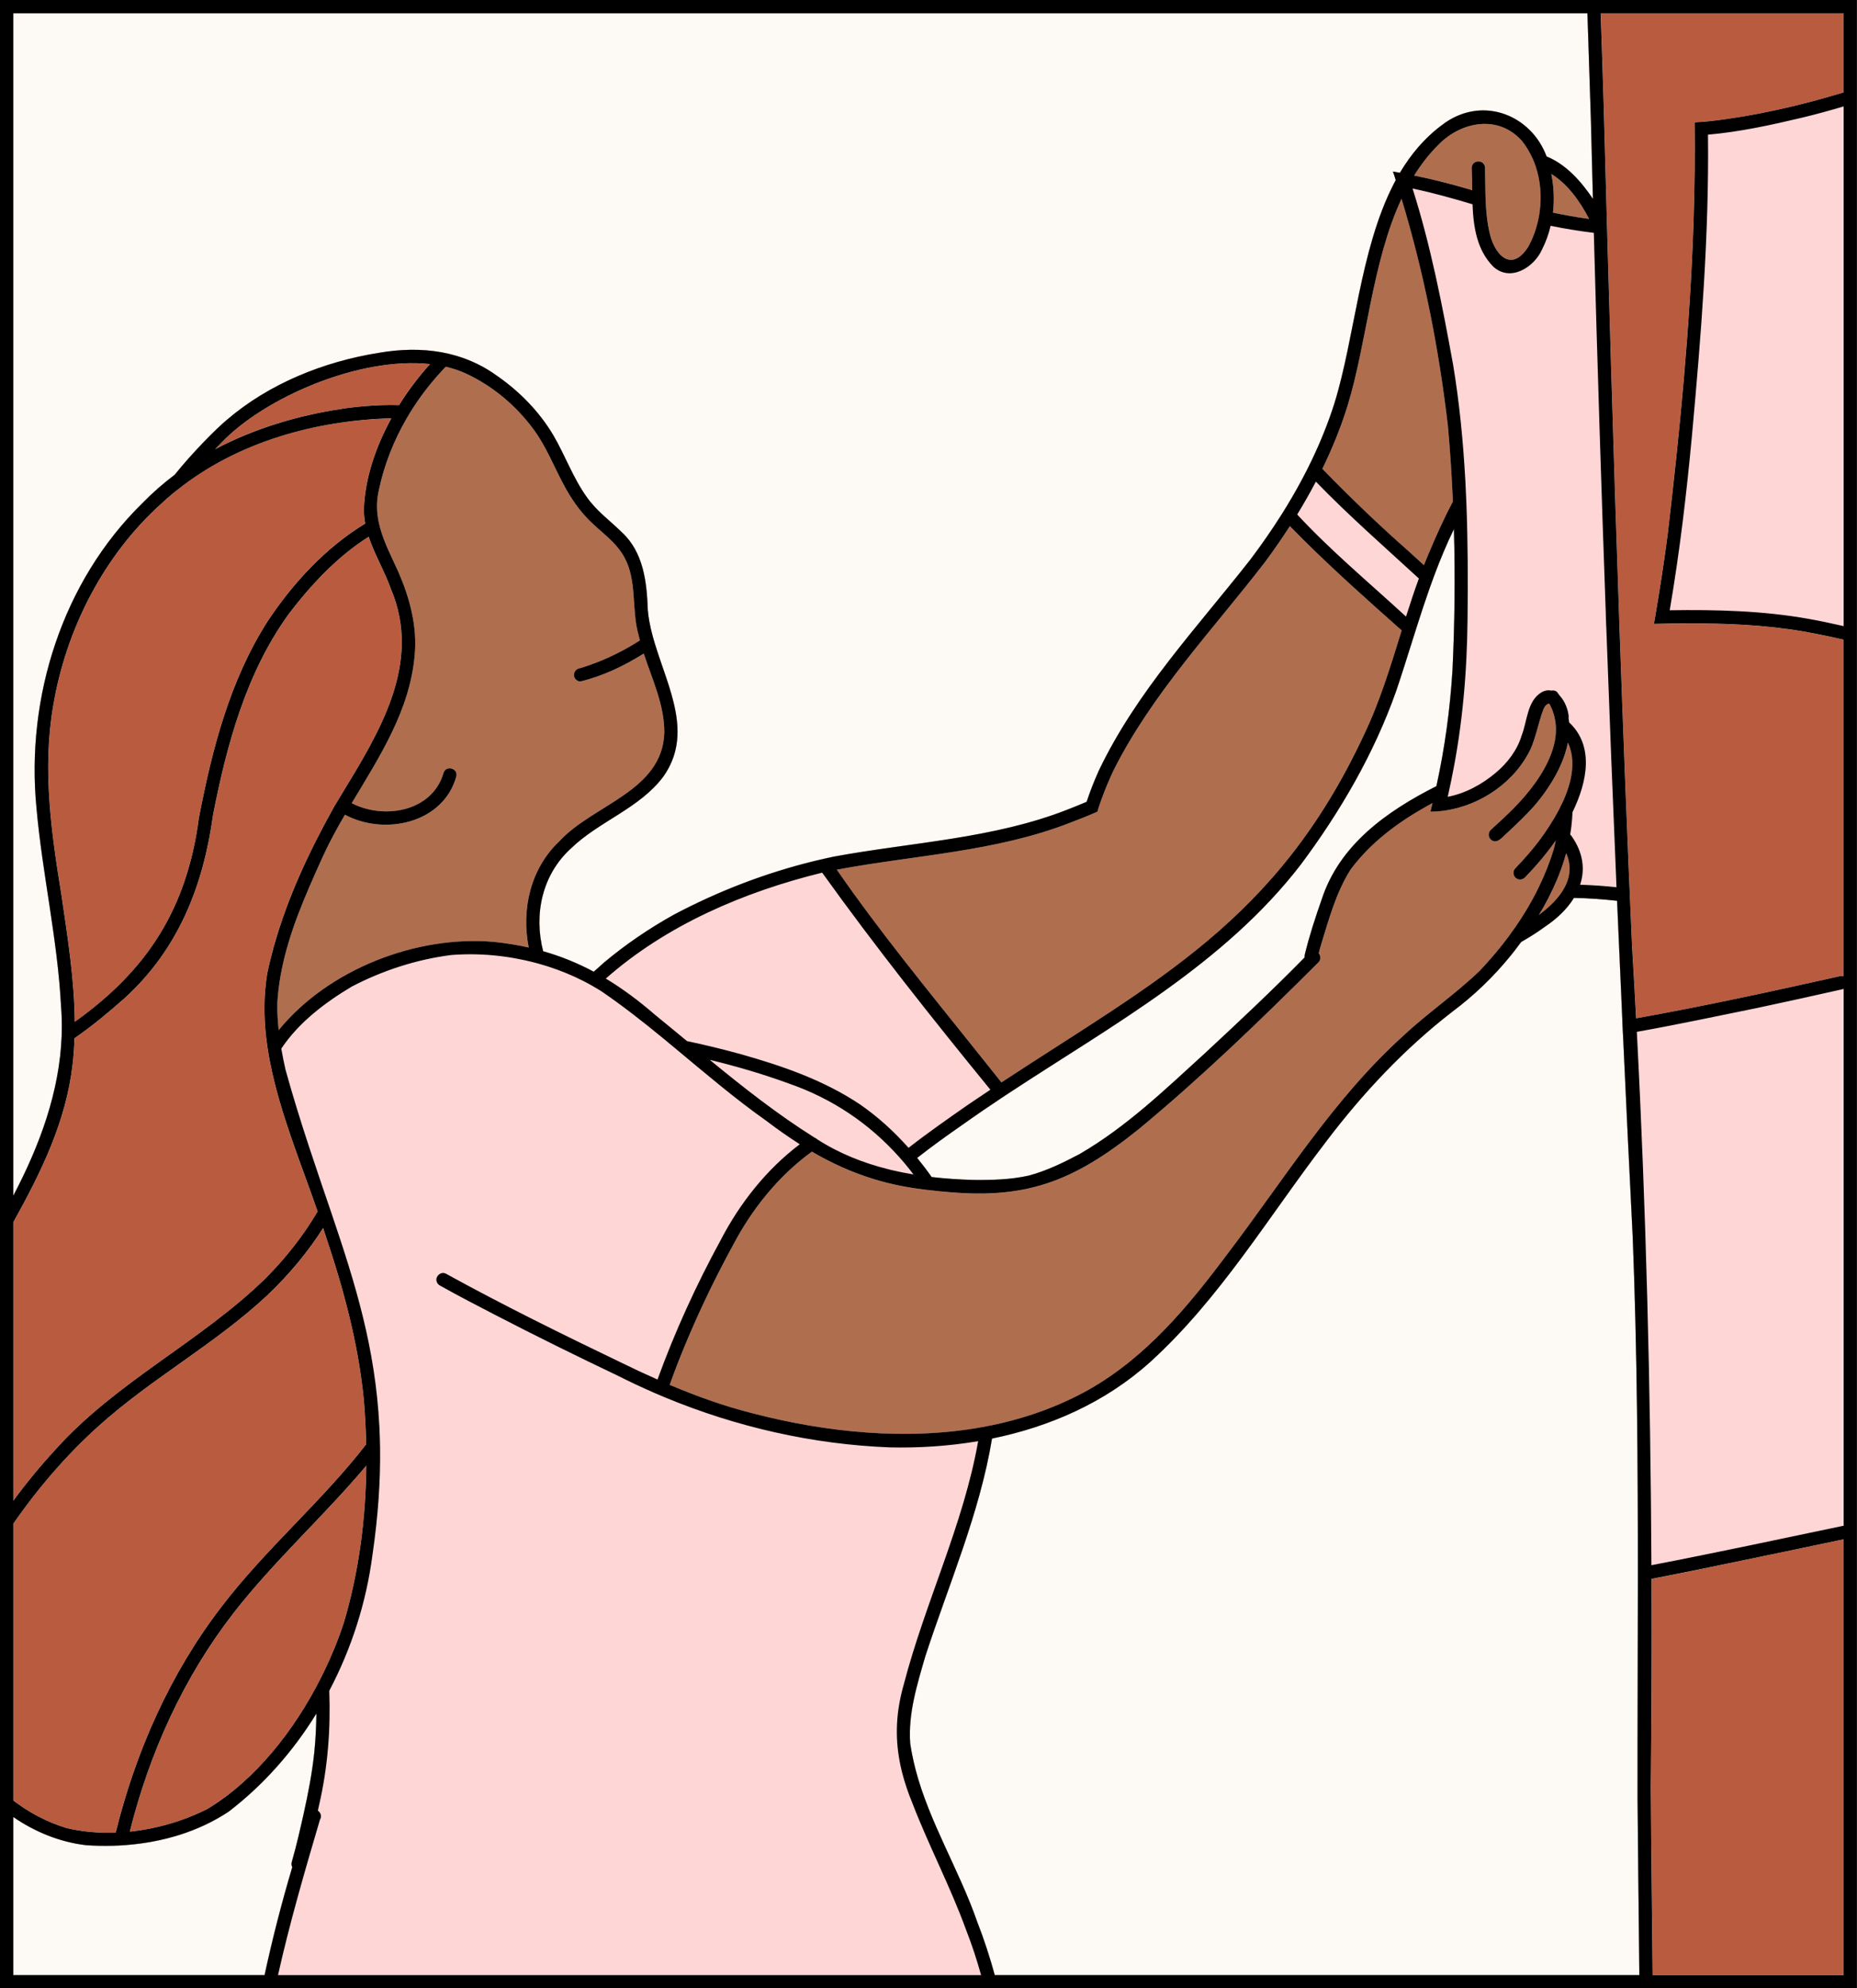 <?xml version="1.0" encoding="UTF-8" standalone="no"?><svg xmlns="http://www.w3.org/2000/svg" xmlns:xlink="http://www.w3.org/1999/xlink" fill="#000000" height="449.1" preserveAspectRatio="xMidYMid meet" version="1" viewBox="0.0 0.0 419.5 449.1" width="419.5" zoomAndPan="magnify"><rect x="0.0" y="0.0" width="419.5" height="449.1" fill="#333333" stroke="none"/><g id="change1_1"><path d="M419.484,0v449.125H0V0H419.484z" fill="#fdfaf5"/></g><g id="change2_1"><path d="M88.297,132.992c7.176,16.887-2.691,32.555-11.352,46.793 C76.797,180.031,76.648,180.273,76.5,180.516c-0.219,0.359-0.438,0.723-0.652,1.078 c-0.109,0.18-0.215,0.359-0.324,0.539c-0.043,0.078-0.086,0.152-0.129,0.23 c-5.516,9.914-10.445,20.34-13.504,31.293c-0.105,0.387-0.211,0.77-0.312,1.156 c-0.074,0.273-0.145,0.543-0.211,0.812c-0.082,0.305-0.156,0.609-0.23,0.914 c-0.027,0.098-0.051,0.195-0.07,0.289c-0.102,0.41-0.199,0.82-0.289,1.234 c-0.133,0.562-0.258,1.133-0.375,1.699c-0.07,0.398-0.133,0.801-0.188,1.203 c-0.047,0.309-0.09,0.621-0.125,0.934c-0.004,0.008-0.004,0.016-0.004,0.023 c-0.578,4.719-0.402,9.477,0.281,14.234c0.035,0.262,0.074,0.527,0.117,0.793 c0.027,0.18,0.055,0.355,0.086,0.535c0.043,0.27,0.086,0.539,0.137,0.812 c0.098,0.582,0.207,1.164,0.32,1.746c2.25,11.434,7,22.809,10.734,33.617 c-3.242,5.531-7.316,10.613-11.836,15.156c-14.656,14.27-33.707,23.297-47.43,38.645 C9.117,331.117,5.949,334.969,3,338.984c0-20.969,0-41.941,0-62.91 c6.262-11.27,11.949-22.742,13.418-35.848c0.215-1.906,0.348-3.809,0.414-5.715 c3.996-2.734,7.715-5.875,11.344-9.078c12.195-11.141,17.762-25.441,19.969-41.504 c3.102-15.789,7.457-31.926,17.059-45.219c4.973-6.535,10.969-13.008,18.078-17.477 C84.609,125.242,86.883,129.004,88.297,132.992z M16.883,230.816 c16.344-11.637,25.348-25.461,28.066-46.133c2.957-15.402,6.996-31.07,15.547-44.402 C66.238,131.633,73.582,123.672,82.5,118.246c-0.203-1.102-0.309-2.23-0.285-3.391 c0.266-6.723,2.562-13.777,6.191-20.379c-16.488,0.441-33.477,4.984-46.754,14.918 c-0.5,0.375-0.992,0.754-1.48,1.145c-0.16,0.125-0.32,0.254-0.477,0.383 c-0.215,0.172-0.43,0.348-0.641,0.527c-0.211,0.176-0.422,0.355-0.633,0.535 c-0.629,0.539-1.25,1.094-1.859,1.66c-0.371,0.336-0.742,0.672-1.105,1.016 c-0.066,0.059-0.129,0.117-0.191,0.18c-0.332,0.309-0.656,0.625-0.98,0.941 c-0.031,0.027-0.059,0.059-0.09,0.086c-11.812,11.625-19.496,27.371-22.199,43.648 c-2.461,14.25-0.398,28.676,1.898,42.793C15.27,211.73,16.812,221.27,16.883,230.816z M82.738,326.215c-0.074-3.352-0.258-6.699-0.539-10.027 c-1.254-12.848-4.656-25.32-8.777-37.512c-0.137-0.434-0.273-0.867-0.414-1.301 c-3.496,5.512-7.77,10.566-12.523,15.098 c-11.801,11.07-26.316,18.879-38.293,29.703C15.18,328.484,8.664,335.961,3,344.137 c0,18.594,0,37.184,0,55.777c0,2.262,0,4.52,0,6.781 c3.57,2.73,7.594,4.859,11.98,6.195c3.574,0.867,7.352,1.195,11.156,1.055 c4.512-18.305,12.328-35.949,23.836-50.93 C59.918,349.926,72.691,339.195,82.738,326.215z M29.309,413.723 c6.168-0.637,12.277-2.449,17.562-5.137c10.141-6.129,18.566-16.387,24.512-27.438 c0.07-0.133,0.141-0.266,0.211-0.398c0.164-0.305,0.324-0.609,0.48-0.918 c0.199-0.383,0.395-0.766,0.586-1.152c0.07-0.133,0.137-0.266,0.199-0.402 c0.18-0.363,0.355-0.727,0.531-1.09c0.031-0.062,0.062-0.129,0.094-0.195 c0.176-0.379,0.352-0.754,0.527-1.133c1.445-3.152,2.684-6.328,3.699-9.449 c3.391-11.445,4.941-23.422,5.055-35.379c-9.613,11.449-20.891,21.555-30.051,33.355 C41.441,378.922,33.766,395.914,29.309,413.723z M50.07,99.938 c-0.5,0.5-0.996,1.008-1.488,1.52c8.875-4.707,18.742-7.617,28.703-9.113 c1.734-0.316,7.91-1.023,12.859-0.836c2.043-3.277,4.398-6.406,6.984-9.281 C81.184,80.488,59.75,89.816,50.07,99.938z M385.812,27.414 c0.18-0.016,0.359-0.031,0.535-0.047c10.227-1.184,20.297-3.496,30.137-6.48 c0-5.961,0-11.926,0-17.887c-18.297,0-36.59,0-54.887,0 c0.27,7.152,0.457,14.305,0.695,21.461c0.227,8.484,0.461,16.969,0.695,25.453 c0.008,0.316,0.02,0.633,0.027,0.945c0.02,0.688,0.039,1.375,0.059,2.062 c0.797,28.484,1.66,56.969,2.648,85.449c0.035,1,0.066,2,0.105,3 c0.691,19.793,1.445,39.586,2.289,59.375c0.039,0.902,0.074,1.809,0.113,2.707 c0.004,0.121,0.012,0.238,0.016,0.359c0.141,3.312,0.285,6.621,0.434,9.934 c0.332,5.426,0.641,10.855,0.93,16.281c15.465-2.766,30.824-6.133,46.16-9.559 c0.246-0.055,0.488-0.031,0.715,0.047c0-25.344,0-50.688,0-76.035 c-3.004-0.688-6.02-1.316-9.051-1.848c-8.711-1.496-17.547-1.871-26.367-1.816 c-1.461,0-2.922,0.008-4.387,0.031c-0.484,0.004-0.973,0.012-1.457,0.023 c-0.531,0.008-1.059,0.023-1.59,0.039c0.141-0.828,0.285-1.645,0.422-2.453 c0.031-0.188,0.062-0.371,0.094-0.559c0.977-5.766,1.859-11.547,2.609-17.348 c2.648-22.555,4.887-45.258,5.738-67.969c0.035-1.012,0.07-2.023,0.102-3.035 h0.004c0.199-6.309,0.293-12.617,0.254-18.926c-0.004-0.047-0.004-0.094,0-0.137 c-0.008-0.953-0.02-1.902-0.031-2.852c0.5-0.027,1.004-0.059,1.5-0.098 C384.824,27.5,385.32,27.461,385.812,27.414z M373.07,356.637 c0.066,15.664,0.008,31.332-0.156,47C373,417.801,373.191,431.965,373.332,446.125 c14.383,0,28.77,0,43.152,0c0-32.816,0-65.633,0-98.449 c-3.559,0.75-7.117,1.504-10.676,2.25C394.906,352.16,384.008,354.539,373.07,356.637z" fill="#b95b3f"/></g><g id="change3_1"><path d="M416.484,0c-18.336,0-36.672,0-55.008,0c-1,0-2,0-3,0C334.688,0,310.898,0,287.109,0 C202.441,0,117.762,0,33.09,0C23.059,0,13.031,0,3,0C2,0,1,0,0,0c0,1,0,2,0,3 c0,90.832,0,181.668,0,272.504c0,1.969,0,3.938,0,5.906c0,20.609,0,41.219,0,61.832 c0,1.805,0,3.609,0,5.418c0,18.504,0,37.008,0,55.512c0,1.332,0,2.664,0,4 c0,12.652,0,25.301,0,37.953c0,1,0,2,0,3c1,0,2,0,3,0c6.109,0,12.215,0,18.324,0c1,0,2,0,3,0 c11.598,0,23.191,0,34.789,0c1.008,0,2.016,0,3.023,0c53.43,0,106.859,0,160.289,0 c1.027,0,2.059,0,3.086,0c48.285,0,96.566,0,144.852,0c1,0,1.996,0,2.996,0 c3.266,0,6.527,0,9.793,0c11.113,0,22.223,0,33.332,0c1,0,2,0,3,0c0-1,0-2,0-3 c0-7.609,0-15.223,0-22.836c0-25.414,0-50.828,0-76.242c0-1.02,0-2.039,0-3.059 c0-66.266,0-132.531,0-198.797c0-1.027,0-2.059,0-3.086c0-39.672,0-79.34,0-119.012 c0-1.047,0-2.094,0-3.141c0-5.652,0-11.301,0-16.953c0-1,0-2,0-3C418.484,0,417.484,0,416.484,0z M362.746,138.719c0.035,1,0.07,1.996,0.109,2.992 c0.707,19.566,1.473,39.129,2.305,58.688c-2.719-0.285-5.461-0.496-8.195-0.57 c1.137-3.465,0.719-7.289-2.055-11.137c-0.062-0.074-0.129-0.137-0.195-0.191 c0.055-0.312,0.102-0.621,0.145-0.934c0.043-0.297,0.082-0.594,0.117-0.891 c0.129-1.066,0.215-2.137,0.25-3.215c3.398-6.965,4.914-15.004-0.75-20.305 c-0.031-0.359-0.078-0.715-0.145-1.07c0.02-0.066,0.031-0.141,0.039-0.215 c-0.113-1.555-0.863-3.555-2.07-4.797c-0.035-0.055-0.074-0.105-0.113-0.16 c-0.039-0.059-0.082-0.117-0.121-0.172c-0.027-0.035-0.051-0.07-0.078-0.105 c-0.109-0.145-0.219-0.289-0.336-0.43c0,0,0,0.004-0.004,0.004 c-0.395-0.262-0.793-0.312-1.145-0.227c-0.68-0.156-1.426-0.074-2.227,0.355 c-3.348,1.977-3.238,6.547-4.555,9.824c-0.957,3.242-3.223,6.227-5.84,8.391 c-3.082,2.605-6.844,4.676-10.844,5.441c0.145-0.629,0.281-1.258,0.414-1.891 c0.105-0.488,0.207-0.98,0.309-1.469c0.055-0.25,0.105-0.5,0.156-0.75 c2.461-11.895,3.492-24.027,3.602-36.164c0.094-8.586,0.078-17.199-0.25-25.797 c-0.066-1.754-0.148-3.512-0.238-5.266c-0.008-0.098-0.012-0.191-0.016-0.289 c-0.484-8.75-1.34-17.473-2.781-26.125c-2.426-13.336-5.02-26.734-9.133-39.668 c4.59,0.945,9.066,2.223,13.539,3.562c0.199,5.164,0.98,10.285,4.648,14.043 c3.855,3.617,9.281,0.223,11.082-3.879c0.852-1.684,1.488-3.461,1.922-5.289 c3.227,0.66,6.477,1.191,9.746,1.582C360.812,81.309,361.715,110.016,362.746,138.719z M324.504,177.551c-11.285,5.703-21.887,13.25-25.922,25.574 c-1.43,4.074-2.781,8.188-3.801,12.383c-0.062,0.266-0.102,0.52-0.078,0.777 c-7.281,7.422-14.867,14.52-22.484,21.59c-9,8.203-17.727,16.637-28.348,22.801 c-3.645,1.93-7.402,3.762-11.398,4.84c-4.184,0.945-8.41,1.047-12.746,0.996 c-3.078-0.094-6.176-0.297-9.25-0.652c0,0,0,0-0.004,0 c-1.043-1.488-2.137-2.938-3.277-4.332c3.328-2.617,6.785-5.082,10.25-7.492 c2.676-1.91,5.398-3.773,8.152-5.605c0.82-0.547,1.645-1.094,2.469-1.633 c23.371-15.363,48.52-29.09,65.789-51.52 C302.77,183.336,310.375,170.25,315.367,156.172c1.305-3.844,2.512-7.719,3.734-11.594 c0.328-1.043,0.66-2.086,0.992-3.129c0.914-2.863,1.848-5.719,2.852-8.551 c0.023-0.066,0.047-0.137,0.07-0.203c0.16-0.449,0.32-0.895,0.48-1.34 c0.188-0.512,0.375-1.023,0.566-1.535c1.312-3.504,2.746-6.965,4.391-10.344 c0.301,10.633,0.168,21.297-0.336,31.895 C327.57,160.25,326.395,168.887,324.504,177.551z M320.523,130.66 C319.484,133.5,318.543,136.375,317.625,139.258c-0.215-0.195-0.434-0.387-0.652-0.582 C308.914,131.281,300.465,124.25,293.031,116.227c1.492-2.426,2.902-4.902,4.223-7.426 C304.629,116.438,312.699,123.461,320.523,130.66z M223.723,246.137 c-1.645,1.094-3.312,2.211-4.992,3.355c-4.543,3.172-9.117,6.332-13.488,9.746 c-3.305-3.715-6.969-7.02-10.945-9.766c-8.227-5.516-17.668-8.75-27.137-11.414 c-3.965-1.094-7.957-2.07-11.98-2.914c-2.383-1.973-4.77-3.949-7.176-5.902 c-3.688-3.199-7.355-5.941-11.16-8.227c13.738-12.121,31.203-19.559,48.883-23.906 C197.781,213.91,210.645,230.117,223.723,246.137z M178.117,244.707 c9.832,3.395,18.148,9.012,24.797,16.387c0.676,0.742,1.328,1.508,1.965,2.285 c0.512,0.625,1.012,1.258,1.496,1.902c-1.031-0.168-2.059-0.359-3.078-0.574 c-0.609-0.125-1.219-0.262-1.824-0.406c-0.602-0.145-1.203-0.293-1.805-0.457 c-5.289-1.406-10.379-3.488-15.07-6.512c-0.168-0.176-0.379-0.312-0.625-0.395 c-8.355-5.25-16.055-11.32-23.656-17.555 C166.328,240.832,172.254,242.57,178.117,244.707z M3,3c47.957,0,95.91,0,143.871,0 c28.148,0,56.297,0,84.449,0c42.426,0,84.852,0,127.277,0 c0.016,0.363,0.027,0.723,0.039,1.086c0.277,7.703,0.477,15.406,0.75,23.113 C359.531,33.098,359.68,39,359.832,44.898c-2.66-3.934-5.996-7.742-10.453-9.57 c-3.449-9.254-14.105-13.605-22.816-7.684c-3.77,2.625-6.785,5.906-9.242,9.645 c-0.008,0.008-0.012,0.02-0.016,0.027c-0.164,0.246-0.324,0.492-0.477,0.742 c-0.035,0.047-0.066,0.098-0.094,0.148c-0.148,0.23-0.289,0.461-0.426,0.695 c-0.023,0.039-0.047,0.078-0.07,0.117c-0.523-0.098-1.051-0.188-1.578-0.277 c0.094,0.27,0.188,0.539,0.285,0.812c0.121,0.371,0.242,0.742,0.359,1.113 c-0.199,0.371-0.398,0.742-0.586,1.121c-7.523,14.789-8.691,34.555-13.27,49.301 c-1.363,4.297-3.035,8.465-4.957,12.516c-0.008,0.02-0.016,0.035-0.027,0.055 C296.25,104.113,296.031,104.562,295.812,105.012c-0.008,0.016-0.016,0.027-0.023,0.043 c-0.238,0.484-0.477,0.965-0.727,1.441c-1.281,2.516-2.664,4.984-4.125,7.41 c-0.555,0.918-1.117,1.828-1.695,2.73c-2.102,3.301-4.352,6.516-6.711,9.656 c-12.062,15.41-25.809,29.934-34.309,47.773c-1.043,2.301-1.98,4.648-2.766,7.051 c-1.387,0.586-2.781,1.148-4.176,1.695c-16.824,6.641-35.309,7.418-53,10.688 c-0.371,0.078-0.746,0.156-1.117,0.238c-0.602,0.129-1.203,0.266-1.801,0.406 c-0.453,0.102-0.902,0.211-1.352,0.32c-11.043,2.688-21.742,6.816-31.777,12.129 c-5.613,3.125-10.953,6.746-15.867,10.883c-0.344,0.336-1.168,1.051-2.242,2 c-3.621-1.941-7.391-3.484-11.426-4.629c-2.141-8.25-0.293-17.297,6.371-23.297 c6.305-6.07,15.426-8.98,20.762-16.125c6.695-9.414,1.359-19.555-1.746-29.535 c-0.133-0.438-0.266-0.875-0.391-1.309c-0.039-0.133-0.078-0.266-0.113-0.395 c-0.125-0.441-0.242-0.887-0.355-1.328c-0.434-1.719-0.754-3.434-0.895-5.133 c-0.211-6.18-0.953-12.961-5.812-17.457c-2.766-2.734-5.797-4.848-8.062-8.129 c-2.953-4.129-4.844-9.344-7.445-13.805c-3.172-5.348-7.625-9.902-12.719-13.438 c-2.867-2.086-5.93-3.559-9.117-4.508c-0.004-0.004-0.004-0.004-0.008-0.004 c-0.285-0.086-0.574-0.168-0.863-0.242c-0.266-0.074-0.531-0.141-0.801-0.203 c-0.355-0.09-0.711-0.168-1.07-0.238C100.219,79.656,100,79.617,99.785,79.578 c-0.043-0.012-0.082-0.016-0.121-0.023c-4.543-0.816-9.281-0.688-14.039,0.133 c-12.465,1.98-24.836,6.941-34.465,15.219c-2.137,1.773-7.531,7.129-11.699,12.328 c-2.574,1.934-5.012,4.066-7.285,6.41c-18.105,17.688-26.379,43.934-23.93,68.906 c1.34,14.953,4.754,29.625,5.539,44.645c0.168,2.035,0.219,4.059,0.168,6.07 c-0.004,0.184-0.008,0.363-0.016,0.547c-0.008,0.215-0.016,0.43-0.027,0.645 c-0.016,0.418-0.039,0.832-0.066,1.246c-0.02,0.262-0.035,0.52-0.059,0.781 C12.855,248.258,8.539,259.559,3,270.074C3,181.047,3,92.027,3,3z M82.5,118.246 c-8.918,5.426-16.262,13.387-22.004,22.035c-8.551,13.332-12.59,29-15.547,44.402 c-2.719,20.672-11.723,34.496-28.066,46.133c-0.07-9.547-1.613-19.086-2.988-28.508 c-2.297-14.117-4.359-28.543-1.898-42.793c2.703-16.277,10.387-32.023,22.199-43.648 c0.031-0.027,0.059-0.059,0.09-0.086c0.324-0.316,0.648-0.633,0.98-0.941 c0.062-0.062,0.125-0.121,0.191-0.18c0.363-0.344,0.734-0.68,1.105-1.016 c0.609-0.566,1.23-1.121,1.859-1.66c0.211-0.184,0.422-0.359,0.633-0.535 c0.211-0.18,0.426-0.355,0.641-0.527c0.156-0.129,0.316-0.258,0.477-0.383 c0.488-0.391,0.98-0.77,1.48-1.145c13.277-9.934,30.266-14.477,46.754-14.918 c-3.629,6.602-5.926,13.656-6.191,20.379C82.191,116.016,82.297,117.145,82.5,118.246z M90.145,91.508c-4.949-0.188-11.125,0.52-12.859,0.836 c-9.961,1.496-19.828,4.406-28.703,9.113c0.492-0.512,0.988-1.02,1.488-1.52 C59.75,89.816,81.184,80.488,97.129,82.227C94.543,85.102,92.188,88.23,90.145,91.508z M3,276.074c6.262-11.27,11.949-22.742,13.418-35.848 c0.215-1.906,0.348-3.809,0.414-5.715c3.996-2.734,7.715-5.875,11.344-9.078 c12.195-11.141,17.762-25.441,19.969-41.504c3.102-15.789,7.457-31.926,17.059-45.219 c4.973-6.535,10.969-13.008,18.078-17.477c1.328,4.008,3.602,7.77,5.016,11.758 c7.176,16.887-2.691,32.555-11.352,46.793C76.797,180.031,76.648,180.273,76.5,180.516 c-0.219,0.359-0.434,0.719-0.652,1.078c-0.109,0.18-0.215,0.359-0.324,0.539 c-0.043,0.078-0.086,0.152-0.129,0.23c-5.516,9.914-10.445,20.34-13.504,31.293 c-0.105,0.387-0.211,0.77-0.312,1.156c-0.074,0.27-0.145,0.543-0.211,0.812 c-0.082,0.305-0.156,0.609-0.23,0.914c-0.027,0.098-0.051,0.195-0.07,0.289 c-0.102,0.41-0.199,0.824-0.289,1.234c-0.133,0.562-0.258,1.133-0.375,1.699 c-0.07,0.398-0.133,0.801-0.188,1.203c-0.047,0.312-0.09,0.621-0.125,0.934 c-0.004,0.008-0.004,0.016-0.004,0.023c-0.578,4.719-0.402,9.477,0.281,14.234 c0.039,0.266,0.078,0.527,0.117,0.793c0.027,0.18,0.055,0.355,0.086,0.535 c0.043,0.273,0.09,0.543,0.137,0.812c0.098,0.582,0.207,1.164,0.32,1.746 c2.25,11.434,7,22.809,10.734,33.617c-3.242,5.531-7.316,10.613-11.836,15.156 c-14.656,14.27-33.707,23.297-47.43,38.645C9.117,331.117,5.949,334.969,3,338.984 C3,318.016,3,297.043,3,276.074z M3,399.914c0-18.594,0-37.184,0-55.777 c5.664-8.176,12.18-15.652,19.191-21.961 c11.977-10.824,26.492-18.633,38.293-29.703c4.754-4.531,9.027-9.586,12.523-15.098 c0.141,0.434,0.277,0.867,0.414,1.301c4.121,12.191,7.523,24.664,8.777,37.512 c0.281,3.328,0.465,6.676,0.539,10.027c-10.047,12.98-22.82,23.711-32.766,36.801 c-11.508,14.98-19.324,32.625-23.836,50.93c-3.805,0.141-7.582-0.188-11.156-1.055 C10.594,411.555,6.57,409.426,3,406.695C3,404.434,3,402.176,3,399.914z M82.766,331.031 c-0.113,11.957-1.664,23.934-5.055,35.379c-1.016,3.121-2.254,6.297-3.699,9.449 c-0.172,0.379-0.348,0.758-0.527,1.133c-0.031,0.066-0.062,0.133-0.094,0.195 c-0.176,0.363-0.352,0.727-0.531,1.09c-0.062,0.137-0.129,0.27-0.199,0.402 c-0.191,0.387-0.387,0.77-0.586,1.152c-0.156,0.305-0.316,0.613-0.48,0.918 c-0.07,0.133-0.141,0.266-0.211,0.398c-5.945,11.051-14.371,21.309-24.512,27.438 c-5.285,2.688-11.395,4.5-17.562,5.137c4.457-17.809,12.133-34.801,23.406-49.336 C61.875,352.586,73.152,342.48,82.766,331.031z M59.746,446.125c-11.738,0-23.477,0-35.215,0 c-1.004,0-2.004,0-3.008,0c-6.176,0-12.348,0-18.523,0c0-11.902,0-23.797,0-35.695 c4.895,3.363,10.469,5.645,16.461,6.348c1.98,0.137,3.977,0.184,5.973,0.129 c0.262-0.004,0.527-0.012,0.789-0.027c0.262-0.008,0.523-0.02,0.785-0.035 c0.266-0.012,0.527-0.027,0.789-0.047c0.246-0.016,0.492-0.031,0.738-0.051 c0.016,0,0.031,0,0.047-0.004c8.172-0.645,16.23-3,23.07-7.539 c7.938-6.086,14.605-13.676,19.832-22.172c-0.031,2.887-0.184,5.773-0.473,8.66 C70.531,400.363,69.641,404.969,68.625,409.547c-0.039,0.18-0.078,0.359-0.121,0.539 c-0.176,0.793-0.355,1.586-0.539,2.375c-0.016,0.062-0.031,0.125-0.043,0.188 c-0.172,0.73-0.34,1.457-0.512,2.188c-0.43,1.805-0.941,3.789-1.504,5.766 c-0.109,0.387-0.062,0.789,0.113,1.125C63.621,429.773,61.52,437.914,59.746,446.125z M102.918,446.125c-13.375,0-26.75,0-40.125,0c2.559-11.445,5.836-22.73,9.152-33.984 c0.113-0.379,0.223-0.758,0.336-1.137c0.258-0.398,0.285-0.836,0.152-1.219 c-0.016-0.051-0.035-0.098-0.059-0.145c-0.023-0.059-0.055-0.113-0.09-0.168 c-0.02-0.035-0.043-0.07-0.066-0.102c-0.027-0.043-0.059-0.082-0.098-0.121 c-0.031-0.039-0.066-0.078-0.109-0.113c-0.059-0.062-0.129-0.117-0.199-0.164 c0.09-0.414,0.176-0.824,0.266-1.238c1.977-8.523,2.648-17.176,2.32-25.816 c5.039-9.551,8.355-20.035,9.742-30.703c1.297-8.852,1.812-16.785,1.723-24.113 c0-0.156-0.004-0.309-0.008-0.461c-0.004-0.301-0.008-0.598-0.016-0.895 c-0.012-0.496-0.023-0.988-0.043-1.477c-0.016-0.441-0.031-0.883-0.055-1.324 c-0.012-0.293-0.027-0.59-0.043-0.883c-0.914-17.664-5.395-32.004-10.773-47.891 c-0.262-0.773-0.523-1.551-0.793-2.332c-0.176-0.512-0.352-1.027-0.527-1.547 C70.633,261.559,67.457,252.262,64.5,241.625c-0.352-1.547-0.684-3.148-0.961-4.777 c3.918-5.883,9.84-10.371,15.914-14c6.965-3.641,14.621-6.125,22.414-7.129 c6.066-0.492,12.359,0.047,18.406,1.57v0.004h0.004 c0.301,0.074,0.602,0.152,0.898,0.234c0.262,0.066,0.523,0.141,0.781,0.215 c0.066,0.02,0.129,0.035,0.191,0.055c0.273,0.078,0.543,0.156,0.812,0.242 c0.297,0.09,0.59,0.18,0.887,0.277c2.738,0.879,5.398,1.969,7.938,3.266 c0.945,0.477,1.871,0.984,2.777,1.523c0.375,0.219,0.75,0.445,1.117,0.676 c4.66,3.164,9.09,6.625,13.449,10.188c0.637,0.52,1.27,1.043,1.902,1.566 c0.383,0.312,0.766,0.633,1.148,0.949c0.59,0.488,1.176,0.98,1.766,1.469 c6.277,5.234,12.52,10.52,19.207,15.242c2.523,1.914,5,3.664,7.484,5.246 c-7.543,5.711-13.527,13.352-17.867,21.723c-5.504,10.113-10.328,20.613-14.25,31.441 c-2.789-1.234-5.543-2.527-8.254-3.859c-13.32-6.398-26.586-12.934-39.531-20.055 c-1.133-0.629-2.535,0.664-2.066,1.844c0.133,0.391,0.41,0.66,0.762,0.859 c4.027,2.258,8.133,4.383,12.234,6.508c9.258,4.801,18.613,9.406,28.027,13.895 c2.566,1.301,5.172,2.527,7.809,3.68c0.105,0.047,0.215,0.094,0.324,0.141 c0.352,0.152,0.703,0.305,1.059,0.457c0.461,0.199,0.926,0.391,1.391,0.582 c16.066,6.664,33.254,10.586,50.66,11.266c6.668,0.16,13.418-0.273,20.039-1.398 c-3.297,18.789-11.984,36.426-16.793,54.887c-1.727,6.016-2,11.477-1.035,16.973 c0.09,0.535,0.195,1.066,0.312,1.602c0.039,0.18,0.082,0.355,0.121,0.531 c0.016,0.074,0.035,0.152,0.059,0.23c0.043,0.195,0.09,0.395,0.145,0.594 c0.582,2.312,1.379,4.648,2.371,7.051c3.703,9.594,8.523,18.727,12.047,28.406 c1.332,3.391,2.469,6.84,3.434,10.328C182.062,446.125,142.488,446.125,102.918,446.125z M224.727,446.125c-1.117-4.098-2.445-8.137-3.992-12.102 c-4.004-11.512-10.664-22.199-13.82-33.973c-0.121-0.445-0.234-0.891-0.344-1.34 c-0.129-0.535-0.254-1.07-0.367-1.609c-0.227-1.07-0.422-2.145-0.578-3.234 c-0.52-6.742,1.551-13.363,3.41-19.77C214.277,358,221.324,341.785,224.102,324.938 c13.152-2.688,25.641-8.199,35.738-17.305c15.824-14.375,26.879-33.051,39.82-49.891 c8.148-10.754,17.613-20.867,28.363-29.176c4.938-3.68,9.387-7.953,13.25-12.715 c0.34-0.418,0.672-0.844,1.004-1.27c0.242-0.312,0.48-0.625,0.715-0.938 c0.195-0.262,0.391-0.523,0.582-0.789c0.02-0.023,0.035-0.047,0.051-0.07 c1.828-1.059,3.625-2.16,5.324-3.422c2.75-1.816,5.082-4.055,6.621-6.562 c3.246,0.051,6.512,0.309,9.719,0.66c0.387,9.039,0.785,18.074,1.195,27.113 c0.047,1.016,0.094,2.035,0.141,3.051c0.699,15.262,1.434,30.52,2.207,45.777 C369.812,304.301,370,329.219,370,354.137c0,1.027,0,2.055-0.004,3.086 c-0.008,16.395-0.09,32.793-0.07,49.188c0.102,13.238,0.281,26.477,0.41,39.715 C321.801,446.125,273.262,446.125,224.727,446.125z M416.484,446.125c-14.383,0-28.77,0-43.152,0 c-0.141-14.16-0.332-28.324-0.418-42.488c0.164-15.668,0.223-31.336,0.156-47 c10.938-2.098,21.836-4.477,32.738-6.711c3.559-0.746,7.117-1.5,10.676-2.25 C416.484,380.492,416.484,413.309,416.484,446.125z M416.484,344.613 c-14.465,3.031-28.914,6.145-43.426,8.938c-0.199-40.176-1.199-80.336-3.289-120.469 c9.098-1.613,18.148-3.582,27.184-5.41c6.441-1.371,12.879-2.793,19.305-4.242 c0.078-0.016,0.152-0.039,0.227-0.066C416.484,263.781,416.484,304.199,416.484,344.613z M416.484,141.402c-2.617-0.594-5.25-1.137-7.895-1.613 c-10.348-1.852-20.902-2.109-31.395-1.949C379.449,124.703,381,111.453,382.234,98.188 c2.055-22.523,3.895-45.148,3.625-67.773c7.164-0.621,14.258-2.18,21.246-3.84 c3.152-0.762,6.277-1.609,9.379-2.543C416.484,63.156,416.484,102.281,416.484,141.402z M416.484,20.887c-9.84,2.984-19.91,5.297-30.137,6.48 c-0.176,0.016-0.355,0.031-0.535,0.047c-0.492,0.047-0.988,0.086-1.488,0.121 c-0.496,0.039-1,0.07-1.5,0.098c0.012,0.949,0.023,1.898,0.031,2.852 c-0.004,0.043-0.004,0.09,0,0.137c0.039,6.309-0.055,12.617-0.254,18.926h-0.004 c-0.031,1.012-0.066,2.023-0.102,3.035c-0.852,22.711-3.09,45.414-5.738,67.969 c-0.75,5.801-1.633,11.582-2.609,17.348c-0.031,0.188-0.062,0.371-0.094,0.559 c-0.137,0.809-0.281,1.625-0.422,2.453c0.531-0.016,1.059-0.031,1.59-0.039 c0.484-0.012,0.973-0.02,1.457-0.023c1.465-0.023,2.926-0.031,4.387-0.031 c8.82-0.055,17.656,0.32,26.367,1.816c3.031,0.531,6.047,1.16,9.051,1.848 c0,25.348,0,50.691,0,76.035c-0.227-0.078-0.469-0.102-0.715-0.047 c-15.336,3.426-30.695,6.793-46.16,9.559c-0.289-5.426-0.598-10.855-0.93-16.281 c-0.148-3.312-0.293-6.621-0.434-9.934c-0.004-0.121-0.012-0.238-0.016-0.359 c-0.039-0.902-0.078-1.805-0.113-2.707c-0.844-19.789-1.598-39.582-2.289-59.375 c-0.039-1-0.07-2-0.105-3c-0.988-28.48-1.852-56.965-2.648-85.449 c-0.02-0.688-0.039-1.375-0.059-2.062c-0.008-0.312-0.02-0.629-0.027-0.945 c-0.234-8.484-0.469-16.969-0.695-25.453C362.055,17.305,361.867,10.152,361.598,3 c18.297,0,36.59,0,54.887,0C416.484,8.961,416.484,14.926,416.484,20.887z" fill="#af6f4f"/></g><g id="change4_1"><path d="M416.484,0c-18.336,0-36.672,0-55.008,0c-1,0-2,0-3,0C334.688,0,310.898,0,287.109,0 C202.441,0,117.762,0,33.09,0C23.059,0,13.031,0,3,0C2,0,1,0,0,0c0,1,0,2,0,3 c0,90.832,0,181.668,0,272.504c0,1.969,0,3.938,0,5.906c0,20.609,0,41.219,0,61.832 c0,1.805,0,3.609,0,5.418c0,18.504,0,37.008,0,55.512c0,1.332,0,2.664,0,4 c0,12.652,0,25.301,0,37.953c0,1,0,2,0,3c1,0,2,0,3,0c6.109,0,12.215,0,18.324,0c1,0,2,0,3,0 c11.598,0,23.191,0,34.789,0c1.008,0,2.016,0,3.023,0c53.43,0,106.859,0,160.289,0 c1.027,0,2.059,0,3.086,0c48.285,0,96.566,0,144.852,0c1,0,1.996,0,2.996,0 c3.266,0,6.527,0,9.793,0c11.113,0,22.223,0,33.332,0c1,0,2,0,3,0c0-1,0-2,0-3 c0-7.609,0-15.223,0-22.836c0-25.414,0-50.828,0-76.242c0-1.02,0-2.039,0-3.059 c0-66.266,0-132.531,0-198.797c0-1.027,0-2.059,0-3.086c0-39.672,0-79.34,0-119.012 c0-1.047,0-2.094,0-3.141c0-5.652,0-11.301,0-16.953c0-1,0-2,0-3C418.484,0,417.484,0,416.484,0z M354.477,177.309c-0.195,0.668-0.418,1.336-0.676,1.996 c-0.078,0.219-0.164,0.434-0.254,0.648c-0.062,0.148-0.125,0.301-0.188,0.449 c-0.055,0.129-0.113,0.262-0.172,0.391c-0.121,0.277-0.25,0.555-0.383,0.832 c-0.062,0.137-0.129,0.273-0.199,0.41c-0.078,0.156-0.152,0.312-0.23,0.465 c-0.062,0.117-0.121,0.234-0.184,0.352c0,0.004,0,0.004,0,0.008 c-1.375,2.629-3.023,5.07-4.512,7.078c-1.676,2.195-3.5,4.25-5.406,6.25 c-0.566,0.59-0.453,1.598,0.141,2.117c0.633,0.551,1.547,0.449,2.117-0.145 c1.715-1.793,3.375-3.625,4.898-5.586c0.664-0.832,1.352-1.75,2.035-2.734 c-0.129,0.641-0.277,1.281-0.445,1.922c-0.871,2.887-1.977,5.684-3.273,8.383 c-0.336,0.699-0.684,1.387-1.043,2.074c-0.098,0.188-0.195,0.371-0.297,0.555 c-0.098,0.184-0.199,0.367-0.301,0.551c-1.355,2.461-2.867,4.84-4.512,7.129 c-0.078,0.105-0.152,0.211-0.227,0.316c-0.145,0.199-0.293,0.398-0.441,0.598 c-0.07,0.094-0.141,0.191-0.215,0.289c-0.195,0.262-0.395,0.523-0.594,0.785 c-0.027,0.039-0.059,0.074-0.09,0.113c-0.293,0.383-0.594,0.766-0.895,1.145 c-0.023,0.027-0.047,0.059-0.07,0.086c-0.047,0.059-0.094,0.117-0.137,0.172 c-0.523,0.648-1.055,1.289-1.598,1.918c-0.18,0.211-0.363,0.422-0.547,0.629 c0,0.004,0,0.004,0,0.008c-0.82,0.941-1.66,1.863-2.52,2.77 c-5.418,5.227-11.691,9.469-17.188,14.617c-15.789,14.238-26.977,32.492-39.75,49.277 c-8.812,11.785-18.281,23.277-31.312,30.688c-6.777,3.785-13.996,6.367-21.445,7.961 c-0.043,0.008-0.086,0.02-0.125,0.027c-0.473,0.098-0.945,0.195-1.418,0.285 c-0.516,0.102-1.035,0.199-1.555,0.289c-16.973,2.996-34.969,1.09-51.52-3.215 C163.625,317.613,157.375,315.375,151.277,312.801c0.594-1.664,1.215-3.32,1.848-4.957 c3.57-9.082,7.727-17.922,12.402-26.48c4.293-8.215,10.305-15.762,17.867-21.238 c4.391,2.57,8.855,4.609,13.668,6.105c0.277,0.09,0.562,0.176,0.844,0.258 c0.348,0.105,0.699,0.203,1.051,0.301c0.301,0.082,0.602,0.164,0.902,0.242 c0.199,0.051,0.398,0.102,0.602,0.152c0.008,0.004,0.016,0.004,0.027,0.008 c2.641,0.656,5.395,1.164,8.305,1.508c0.012,0.004,0.023,0.004,0.035,0.004 c0.262,0.031,0.523,0.062,0.789,0.09c0.375,0.043,0.758,0.082,1.141,0.117 c0.469,0.059,0.93,0.109,1.391,0.16c0.164,0.02,0.332,0.035,0.496,0.051 c18.75,1.957,29.434-1.922,44.547-14.027c14.254-11.801,27.602-24.688,40.684-37.762 c0.539-0.551,0.52-1.453,0.031-2.016c0.145-0.602,0.301-1.203,0.48-1.789 c1.797-5.863,3.406-11.891,6.719-17.129c4.449-5.965,10.316-10.387,16.707-14.02 c0.598-0.34,1.199-0.672,1.809-1c-0.148,0.613-0.301,1.23-0.457,1.844 c-0.008,0.035-0.016,0.07-0.02,0.105c0.027,0.004,0.059,0.008,0.086,0.008 c0.18,0,0.355-0.004,0.535-0.008c0.18-0.008,0.355-0.016,0.535-0.023 c0.109-0.004,0.215-0.008,0.324-0.02c0.117-0.004,0.234-0.016,0.352-0.023 c0.164-0.012,0.328-0.027,0.492-0.047c0.066-0.004,0.129-0.012,0.195-0.02 c0.18-0.02,0.363-0.039,0.543-0.066c0.027,0,0.051-0.004,0.078-0.008 c8.258-1.133,16.148-6.637,19.605-14.211c1.016-2.434,1.547-5.02,2.355-7.523 c0.355-0.91,0.598-2.219,1.699-2.465c0.031,0.035,0.059,0.066,0.09,0.102 c0.023,0.043,0.047,0.086,0.07,0.129c0.125,0.23,0.234,0.465,0.34,0.695 c0.598,1.305,0.918,2.633,1.016,3.973c0.008,0.113,0.016,0.223,0.02,0.336 c0.004,0.066,0.008,0.129,0.008,0.195c0.004,0.133,0.008,0.27,0.008,0.402 c0,0.195-0.004,0.387-0.016,0.582c0,0.035,0,0.07-0.004,0.105 c-0.008,0.184-0.023,0.367-0.039,0.551c-0.016,0.152-0.031,0.305-0.051,0.457 c0,0.008,0,0.016-0.004,0.023c-0.008,0.086-0.023,0.176-0.035,0.266 c-0.004,0.027-0.008,0.055-0.012,0.078c-0.02,0.141-0.043,0.277-0.07,0.414 c-0.031,0.18-0.066,0.359-0.105,0.539c-0.031,0.141-0.062,0.281-0.098,0.422 c-0.027,0.113-0.055,0.227-0.086,0.34c-0.008,0.039-0.02,0.078-0.031,0.117 c-0.039,0.145-0.078,0.289-0.125,0.434c-0.047,0.16-0.094,0.316-0.148,0.473 c-0.012,0.047-0.027,0.094-0.047,0.141c-0.059,0.18-0.121,0.359-0.188,0.539 c-1.73,4.695-5.297,9.109-8.523,12.375c-1.559,1.562-3.32,3.199-5.102,4.809 c-0.609,0.547-0.68,1.5-0.137,2.117c1.391,1.438,2.777-0.531,3.812-1.414 c2.035-1.898,4.066-3.812,5.926-5.883c1.824-2.078,3.648-4.582,5.102-7.293v-0.004 c0.066-0.117,0.129-0.238,0.191-0.359c0.066-0.129,0.133-0.254,0.195-0.383 c0.066-0.125,0.129-0.25,0.188-0.375c0.125-0.25,0.242-0.504,0.359-0.758 c0.051-0.113,0.102-0.227,0.152-0.34c0.066-0.152,0.133-0.309,0.195-0.461 c0.059-0.133,0.109-0.266,0.16-0.395c0.059-0.141,0.113-0.277,0.164-0.418 c0.078-0.199,0.148-0.398,0.219-0.598c0.07-0.191,0.137-0.387,0.199-0.582 c0-0.004,0.004-0.012,0.004-0.016c0.273-0.836,0.496-1.676,0.66-2.52 c1.211,2.598,1.238,5.484,0.578,8.383c-0.066,0.285-0.137,0.57-0.215,0.855 C354.539,177.086,354.508,177.199,354.477,177.309z M347.633,206.66 c0.223-0.363,0.445-0.73,0.66-1.102c0.219-0.371,0.43-0.742,0.637-1.117 c0.277-0.492,0.547-0.992,0.809-1.496c0.098-0.184,0.191-0.367,0.285-0.555 c0.125-0.242,0.246-0.484,0.363-0.73c0.199-0.402,0.391-0.809,0.578-1.215 c0.074-0.164,0.148-0.324,0.223-0.488c0.012-0.027,0.023-0.055,0.035-0.082 c0.805-1.805,1.508-3.648,2.09-5.527c0.176-0.551,0.336-1.105,0.484-1.66 C356.305,198.34,352.383,203.117,347.633,206.66z M100.191,174.59 c-2.516,8.699-13.359,10.633-20.73,6.832C85.777,170.832,92.625,160.438,93.688,147.879 c0.594-6.445-1.141-12.84-3.695-18.707c-1.453-3.199-3.066-6.281-4.012-9.512 c-0.289-0.992-0.516-1.992-0.652-3.02c-0.258-1.883-0.223-3.844,0.258-5.922 c1.188-5.699,3.348-11.176,6.281-16.227c0.098-0.176,0.199-0.348,0.305-0.523 c0.285-0.48,0.578-0.957,0.879-1.43c0.133-0.215,0.27-0.43,0.41-0.641 c0.016-0.023,0.027-0.043,0.043-0.066c2.098-3.219,4.512-6.238,7.184-9.004 c1.574,0.363,3.074,0.859,4.48,1.5c6.051,2.801,11.312,7.168,15.367,12.66 c2.988,4.039,4.738,8.785,7.16,13.152c1.453,2.629,3.156,5.074,5.254,7.23 c2.762,2.816,6.172,4.949,8.109,8.527c2.926,5.391,1.539,11.824,3.219,17.621 c0.086,0.383,0.176,0.762,0.273,1.141c-3.051,1.945-6.324,3.648-9.781,4.984 c-1.27,0.484-2.547,0.938-3.852,1.312C130.188,151.078,129.629,151.75,129.664,152.5 c0.031,0.766,0.648,1.375,1.395,1.434c5.094-1.211,9.898-3.504,14.371-6.301 c1.914,5.875,4.664,11.535,4.645,17.832c-0.414,13.266-16.086,16.238-23.723,24.559 c-6.562,6.211-8.613,15.434-6.918,23.992c-2.508-0.566-5.129-0.988-7.879-1.273 c-17.418-1.52-37.332,6.125-48.605,19.922c-0.227-2.055-0.34-4.113-0.297-6.133 c0.223-3.918,0.91-7.723,1.906-11.457c0.102-0.375,0.203-0.75,0.309-1.125 c0.105-0.371,0.215-0.746,0.328-1.117c0.566-1.895,1.207-3.77,1.906-5.633 c0.121-0.336,0.25-0.668,0.379-1.004c1.641-4.285,3.539-8.5,5.441-12.703 c1.473-3.227,3.191-6.363,5-9.465c8.906,4.781,22.152,1.961,25.145-8.578 C103.605,173.562,100.762,172.723,100.191,174.59z M82.5,118.246 c-8.918,5.426-16.262,13.387-22.004,22.035c-8.551,13.332-12.59,29-15.547,44.402 c-2.719,20.672-11.723,34.496-28.066,46.133c-0.07-9.547-1.613-19.086-2.988-28.508 c-2.297-14.117-4.359-28.543-1.898-42.793c2.703-16.277,10.387-32.023,22.199-43.648 c0.031-0.027,0.059-0.059,0.09-0.086c0.324-0.316,0.648-0.633,0.98-0.941 c0.062-0.062,0.125-0.121,0.191-0.18c0.363-0.344,0.734-0.68,1.105-1.016 c0.609-0.566,1.23-1.121,1.859-1.66c0.211-0.184,0.422-0.359,0.633-0.535 c0.211-0.18,0.426-0.355,0.641-0.527c0.156-0.129,0.316-0.258,0.477-0.383 c0.488-0.391,0.98-0.77,1.48-1.145c13.277-9.934,30.266-14.477,46.754-14.918 c-3.629,6.602-5.926,13.656-6.191,20.379C82.191,116.016,82.297,117.145,82.5,118.246z M48.582,101.457c0.492-0.512,0.988-1.02,1.488-1.52 C59.75,89.816,81.184,80.488,97.129,82.227c-2.586,2.875-4.941,6.004-6.984,9.281 c-4.949-0.188-11.125,0.52-12.859,0.836C67.324,93.84,57.457,96.75,48.582,101.457z M350.453,39.297c3.691,2.266,6.473,6.172,8.535,10.156 c-2.742-0.363-5.465-0.84-8.172-1.41C351.16,45.137,351.023,42.164,350.453,39.297 z M217.445,254.035c2.676-1.91,5.398-3.773,8.152-5.605 c0.82-0.547,1.645-1.094,2.469-1.633c23.371-15.363,48.52-29.09,65.789-51.52 C302.77,183.336,310.375,170.25,315.367,156.172c1.305-3.844,2.512-7.719,3.734-11.594 c0.328-1.043,0.66-2.086,0.992-3.129c0.914-2.863,1.848-5.719,2.852-8.551 c0.023-0.066,0.047-0.137,0.07-0.203c0.16-0.449,0.32-0.895,0.48-1.34 c0.188-0.512,0.375-1.023,0.566-1.535c1.312-3.504,2.746-6.965,4.391-10.344 c0.301,10.633,0.168,21.297-0.336,31.895c-0.547,8.879-1.723,17.516-3.613,26.18 c-11.285,5.703-21.887,13.25-25.922,25.574c-1.43,4.074-2.781,8.188-3.801,12.383 c-0.062,0.266-0.102,0.52-0.078,0.777c-7.281,7.422-14.867,14.52-22.484,21.59 c-9,8.203-17.727,16.637-28.348,22.801c-3.645,1.93-7.402,3.762-11.398,4.84 c-4.184,0.945-8.41,1.047-12.746,0.996c-3.078-0.094-6.176-0.297-9.25-0.652 c0,0,0,0-0.004,0c-1.043-1.488-2.137-2.938-3.277-4.332 C210.523,258.91,213.98,256.445,217.445,254.035z M352.301,157.074 c-0.035-0.055-0.074-0.105-0.113-0.16c0-0.002-0.002-0.004-0.004-0.006 C352.223,156.964,352.264,157.02,352.301,157.074z M347.879,47.387 c0,0.004,0,0.008,0,0.012c-0.027,0.25-0.062,0.496-0.102,0.742 c-0.027,0.191-0.055,0.379-0.09,0.566c-0.055,0.312-0.113,0.621-0.18,0.926 c-0.043,0.215-0.094,0.43-0.148,0.641c-0.008,0.031-0.016,0.066-0.023,0.098 c-0.477,1.922-1.199,3.766-2.148,5.449c-3.914,6.051-7.801,1.453-8.789-3.699 c-0.359-1.668-0.566-3.359-0.688-5.059c-0.02-0.27-0.039-0.535-0.051-0.801 c-0.02-0.309-0.035-0.617-0.047-0.926c-0.012-0.211-0.02-0.422-0.027-0.637 c-0.008-0.277-0.016-0.559-0.023-0.84c-0.051-1.996-0.047-3.992-0.098-5.973 c-0.105-1.996-3.035-1.832-3,0.098c0.078,1.594,0.086,3.258,0.109,4.945 c-4.32-1.297-8.703-2.398-13.125-3.297c1.578-2.523,3.402-4.867,5.531-6.98 c5.172-5.25,13.508-6.789,18.805-0.848c0.711,0.871,1.328,1.809,1.855,2.793 c0.211,0.395,0.41,0.797,0.59,1.207c0.059,0.129,0.117,0.258,0.172,0.391 c0.098,0.234,0.195,0.473,0.281,0.711c0.109,0.285,0.211,0.574,0.305,0.863 C347.98,40.828,348.262,44.156,347.879,47.387z M327.078,96.156 c0.516,5.668,0.898,11.363,1.148,17.07c-2.078,3.914-3.887,7.988-5.582,12.023 c-0.336,0.789-0.656,1.582-0.973,2.379c-1.125-1.02-2.25-2.035-3.379-3.051 c-6.766-5.969-13.309-12.18-19.582-18.66c2.234-4.578,4.152-9.309,5.676-14.184 c4.43-14.371,5.527-32.562,12.234-46.875C321.691,61.562,325.059,78.828,327.078,96.156z M294.352,121.828c7.172,7.133,14.738,13.852,22.297,20.566 c-2.516,8.082-4.953,16.188-8.637,23.832c-19.625,41.883-46.934,55.328-81.801,78.262 c-1.914-2.391-3.812-4.789-5.719-7.184c-10.703-13.41-21.73-26.773-31.477-40.859 c17.598-3.324,35.875-4.016,52.719-10.605c0.887-0.332,1.77-0.672,2.648-1.027 c0.23-0.09,0.461-0.184,0.691-0.273c0.52-0.211,1.039-0.426,1.555-0.645 c0.426-0.18,0.848-0.363,1.27-0.547c0.148-0.492,0.305-0.984,0.469-1.477 c0.082-0.262,0.172-0.52,0.262-0.777c0.027-0.086,0.059-0.168,0.09-0.254 c0.086-0.25,0.176-0.504,0.27-0.754c0.062-0.176,0.129-0.352,0.199-0.531 c0.012-0.035,0.023-0.07,0.039-0.109c0.691-1.828,1.477-3.641,2.32-5.434 c8.781-17.461,22.414-31.715,34.234-47.074c1.949-2.633,3.824-5.332,5.602-8.09 C292.371,119.848,293.371,120.832,294.352,121.828z M69.183,257.089 c-0.207-0.637-0.413-1.284-0.619-1.93 C68.771,255.805,68.977,256.452,69.183,257.089z M68.006,253.408 c-0.234-0.743-0.467-1.501-0.701-2.257 C67.538,251.907,67.771,252.665,68.006,253.408z M66.829,249.613 c-0.272-0.894-0.542-1.807-0.812-2.721 C66.287,247.805,66.557,248.719,66.829,249.613z M65.658,245.686 C65.269,244.353,64.883,243.001,64.5,241.625C64.883,243.001,65.269,244.353,65.658,245.686z M74.133,271.84c-0.176-0.512-0.352-1.027-0.527-1.547 c-0.152-0.446-0.306-0.901-0.459-1.35 C73.477,269.914,73.807,270.882,74.133,271.84z M72.85,268.071 c-0.209-0.615-0.419-1.233-0.629-1.855 C72.431,266.836,72.641,267.458,72.85,268.071z M71.542,264.207 c-0.168-0.498-0.336-1.001-0.504-1.503 C71.205,263.206,71.374,263.71,71.542,264.207z M70.356,260.663 c-0.18-0.544-0.361-1.095-0.541-1.645 C69.995,259.567,70.176,260.119,70.356,260.663z M77.711,366.41 c-1.016,3.121-2.254,6.297-3.699,9.449c-0.172,0.379-0.348,0.758-0.527,1.133 c-0.031,0.066-0.062,0.133-0.094,0.195c-0.176,0.363-0.352,0.727-0.531,1.09 c-0.062,0.137-0.129,0.27-0.199,0.402c-0.191,0.387-0.387,0.77-0.586,1.152 c-0.156,0.305-0.316,0.613-0.48,0.918c-0.07,0.133-0.141,0.266-0.211,0.398 c-5.945,11.051-14.371,21.309-24.512,27.438c-5.285,2.688-11.395,4.5-17.562,5.137 c4.457-17.809,12.133-34.801,23.406-49.336c9.16-11.801,20.438-21.906,30.051-33.355 C82.652,342.988,81.102,354.965,77.711,366.41z M3,3c47.957,0,95.91,0,143.871,0 c28.148,0,56.297,0,84.449,0c42.426,0,84.852,0,127.277,0 c0.016,0.363,0.027,0.723,0.039,1.086c0.277,7.703,0.477,15.406,0.75,23.113 C359.531,33.098,359.68,39,359.832,44.898c-2.66-3.934-5.996-7.742-10.453-9.57 c-3.449-9.254-14.105-13.605-22.816-7.684c-3.77,2.625-6.785,5.906-9.242,9.645 c-0.008,0.008-0.012,0.02-0.016,0.027c-0.164,0.246-0.324,0.492-0.477,0.742 c-0.035,0.047-0.066,0.098-0.094,0.148c-0.148,0.23-0.289,0.461-0.426,0.695 c-0.023,0.039-0.047,0.078-0.07,0.117c-0.523-0.098-1.051-0.188-1.578-0.277 c0.094,0.27,0.188,0.539,0.285,0.812c0.121,0.371,0.242,0.742,0.359,1.113 c-0.199,0.371-0.398,0.742-0.586,1.121c-7.523,14.789-8.691,34.555-13.27,49.301 c-1.363,4.297-3.035,8.465-4.957,12.516c-0.008,0.02-0.016,0.035-0.027,0.055 C296.25,104.113,296.031,104.562,295.812,105.012c-0.008,0.016-0.016,0.027-0.023,0.043 c-0.238,0.484-0.477,0.965-0.727,1.441c-1.281,2.516-2.664,4.984-4.125,7.41 c-0.555,0.918-1.117,1.828-1.695,2.73c-2.102,3.301-4.352,6.516-6.711,9.656 c-12.062,15.41-25.809,29.934-34.309,47.773c-1.043,2.301-1.98,4.648-2.766,7.051 c-1.387,0.586-2.781,1.148-4.176,1.695c-16.824,6.641-35.309,7.418-53,10.688 c-0.371,0.078-0.746,0.156-1.117,0.238c-0.602,0.129-1.203,0.266-1.801,0.406 c-0.453,0.102-0.902,0.211-1.352,0.32c-11.043,2.688-21.742,6.816-31.777,12.129 c-5.613,3.125-10.953,6.746-15.867,10.883c-0.344,0.336-1.168,1.051-2.242,2 c-3.621-1.941-7.391-3.484-11.426-4.629c-2.141-8.25-0.293-17.297,6.371-23.297 c6.305-6.07,15.426-8.98,20.762-16.125c6.695-9.414,1.359-19.555-1.746-29.535 c-0.133-0.438-0.266-0.875-0.391-1.309c-0.039-0.133-0.078-0.266-0.113-0.395 c-0.125-0.441-0.242-0.887-0.355-1.328c-0.434-1.719-0.754-3.434-0.895-5.133 c-0.211-6.18-0.953-12.961-5.812-17.457c-2.766-2.734-5.797-4.848-8.062-8.129 c-2.953-4.129-4.844-9.344-7.445-13.805c-3.172-5.348-7.625-9.902-12.719-13.438 c-2.867-2.086-5.93-3.559-9.117-4.508c-0.004-0.004-0.004-0.004-0.008-0.004 c-0.285-0.086-0.574-0.168-0.863-0.242c-0.266-0.074-0.531-0.141-0.801-0.203 c-0.355-0.09-0.711-0.168-1.07-0.238C100.219,79.656,100,79.617,99.785,79.578 c-0.043-0.012-0.082-0.016-0.121-0.023c-4.543-0.816-9.281-0.688-14.039,0.133 c-12.465,1.98-24.836,6.941-34.465,15.219c-2.137,1.773-7.531,7.129-11.699,12.328 c-2.574,1.934-5.012,4.066-7.285,6.41c-18.105,17.688-26.379,43.934-23.93,68.906 c1.34,14.953,4.754,29.625,5.539,44.645c0.168,2.035,0.219,4.059,0.168,6.07 c-0.004,0.184-0.008,0.363-0.016,0.547c-0.008,0.215-0.016,0.43-0.027,0.645 c-0.016,0.418-0.039,0.832-0.066,1.246c-0.02,0.262-0.035,0.52-0.059,0.781 C12.855,248.258,8.539,259.559,3,270.074C3,181.047,3,92.027,3,3z M3,276.074 c6.262-11.27,11.949-22.742,13.418-35.848c0.215-1.906,0.348-3.809,0.414-5.715 c3.996-2.734,7.715-5.875,11.344-9.078c12.195-11.141,17.762-25.441,19.969-41.504 c3.102-15.789,7.457-31.926,17.059-45.219c4.973-6.535,10.969-13.008,18.078-17.477 c1.328,4.008,3.602,7.77,5.016,11.758c7.176,16.887-2.691,32.555-11.352,46.793 C76.797,180.031,76.648,180.273,76.5,180.516c-0.219,0.359-0.434,0.719-0.652,1.078 c-0.109,0.18-0.215,0.359-0.324,0.539c-0.043,0.078-0.086,0.152-0.129,0.23 c-5.516,9.914-10.445,20.34-13.504,31.293c-0.105,0.387-0.211,0.77-0.312,1.156 c-0.074,0.27-0.145,0.543-0.211,0.812c-0.082,0.305-0.156,0.609-0.23,0.914 c-0.027,0.098-0.051,0.195-0.07,0.289c-0.102,0.41-0.199,0.824-0.289,1.234 c-0.133,0.562-0.258,1.133-0.375,1.699c-0.07,0.398-0.133,0.801-0.188,1.203 c-0.047,0.312-0.09,0.621-0.125,0.934c-0.004,0.008-0.004,0.016-0.004,0.023 c-0.578,4.719-0.402,9.477,0.281,14.234c0.039,0.266,0.078,0.527,0.117,0.793 c0.027,0.18,0.055,0.355,0.086,0.535c0.043,0.273,0.09,0.543,0.137,0.812 c0.098,0.582,0.207,1.164,0.32,1.746c2.25,11.434,7,22.809,10.734,33.617 c-3.242,5.531-7.316,10.613-11.836,15.156c-14.656,14.27-33.707,23.297-47.43,38.645 C9.117,331.117,5.949,334.969,3,338.984C3,318.016,3,297.043,3,276.074z M3,399.914 c0-18.594,0-37.184,0-55.777c5.664-8.176,12.18-15.652,19.191-21.961 c11.977-10.824,26.492-18.633,38.293-29.703c4.754-4.531,9.027-9.586,12.523-15.098 c0.141,0.434,0.277,0.867,0.414,1.301c4.121,12.191,7.523,24.664,8.777,37.512 c0.281,3.328,0.465,6.676,0.539,10.027c-10.047,12.98-22.82,23.711-32.766,36.801 c-11.508,14.98-19.324,32.625-23.836,50.93c-3.805,0.141-7.582-0.188-11.156-1.055 C10.594,411.555,6.57,409.426,3,406.695C3,404.434,3,402.176,3,399.914z M59.746,446.125 c-11.738,0-23.477,0-35.215,0c-1.004,0-2.004,0-3.008,0c-6.176,0-12.348,0-18.523,0 c0-11.902,0-23.797,0-35.695c4.895,3.363,10.469,5.645,16.461,6.348 c1.98,0.137,3.977,0.184,5.973,0.129c0.262-0.004,0.527-0.012,0.789-0.027 c0.262-0.008,0.523-0.02,0.785-0.035c0.266-0.012,0.527-0.027,0.789-0.047 c0.246-0.016,0.492-0.031,0.738-0.051c0.016,0,0.031,0,0.047-0.004 c8.172-0.645,16.23-3,23.07-7.539c7.938-6.086,14.605-13.676,19.832-22.172 c-0.031,2.887-0.184,5.773-0.473,8.66C70.531,400.363,69.641,404.969,68.625,409.547 c-0.039,0.18-0.078,0.359-0.121,0.539c-0.176,0.793-0.355,1.586-0.539,2.375 c-0.016,0.062-0.031,0.125-0.043,0.188c-0.172,0.73-0.34,1.457-0.512,2.188 c-0.43,1.805-0.941,3.789-1.504,5.766c-0.109,0.387-0.062,0.789,0.113,1.125 C63.621,429.773,61.52,437.914,59.746,446.125z M224.727,446.125 c-1.117-4.098-2.445-8.137-3.992-12.102 c-4.004-11.512-10.664-22.199-13.82-33.973c-0.121-0.445-0.234-0.891-0.344-1.34 c-0.129-0.535-0.254-1.07-0.367-1.609c-0.227-1.07-0.422-2.145-0.578-3.234 c-0.52-6.742,1.551-13.363,3.41-19.77C214.277,358,221.324,341.785,224.102,324.938 c13.152-2.688,25.641-8.199,35.738-17.305c15.824-14.375,26.879-33.051,39.82-49.891 c8.148-10.754,17.613-20.867,28.363-29.176c4.938-3.68,9.387-7.953,13.25-12.715 c0.34-0.418,0.672-0.844,1.004-1.27c0.242-0.312,0.48-0.625,0.715-0.938 c0.195-0.262,0.391-0.523,0.582-0.789c0.02-0.023,0.035-0.047,0.051-0.07 c1.828-1.059,3.625-2.16,5.324-3.422c2.75-1.816,5.082-4.055,6.621-6.562 c3.246,0.051,6.512,0.309,9.719,0.66c0.387,9.039,0.785,18.074,1.195,27.113 c0.047,1.016,0.094,2.035,0.141,3.051c0.699,15.262,1.434,30.52,2.207,45.777 C369.812,304.301,370,329.219,370,354.137c0,1.027,0,2.055-0.004,3.086 c-0.008,16.395-0.09,32.793-0.07,49.188c0.102,13.238,0.281,26.477,0.41,39.715 C321.801,446.125,273.262,446.125,224.727,446.125z M416.484,446.125c-14.383,0-28.77,0-43.152,0 c-0.141-14.16-0.332-28.324-0.418-42.488c0.164-15.668,0.223-31.336,0.156-47 c10.938-2.098,21.836-4.477,32.738-6.711c3.559-0.746,7.117-1.5,10.676-2.25 C416.484,380.492,416.484,413.309,416.484,446.125z M416.484,20.887 c-9.84,2.984-19.91,5.297-30.137,6.48c-0.176,0.016-0.355,0.031-0.535,0.047 c-0.492,0.047-0.988,0.086-1.488,0.121c-0.496,0.039-1,0.07-1.5,0.098 c0.012,0.949,0.023,1.898,0.031,2.852c-0.004,0.043-0.004,0.09,0,0.137 c0.039,6.309-0.055,12.617-0.254,18.926h-0.004 c-0.031,1.012-0.066,2.023-0.102,3.035c-0.852,22.711-3.09,45.414-5.738,67.969 c-0.75,5.801-1.633,11.582-2.609,17.348c-0.031,0.188-0.062,0.371-0.094,0.559 c-0.137,0.809-0.281,1.625-0.422,2.453c0.531-0.016,1.059-0.031,1.59-0.039 c0.484-0.012,0.973-0.02,1.457-0.023c1.465-0.023,2.926-0.031,4.387-0.031 c8.82-0.055,17.656,0.32,26.367,1.816c3.031,0.531,6.047,1.16,9.051,1.848 c0,25.348,0,50.691,0,76.035c-0.227-0.078-0.469-0.102-0.715-0.047 c-15.336,3.426-30.695,6.793-46.16,9.559c-0.289-5.426-0.598-10.855-0.93-16.281 c-0.148-3.312-0.293-6.621-0.434-9.934c-0.004-0.121-0.012-0.238-0.016-0.359 c-0.039-0.902-0.078-1.805-0.113-2.707c-0.844-19.789-1.598-39.582-2.289-59.375 c-0.039-1-0.07-2-0.105-3c-0.988-28.48-1.852-56.965-2.648-85.449 c-0.02-0.688-0.039-1.375-0.059-2.062c-0.008-0.312-0.02-0.629-0.027-0.945 c-0.234-8.484-0.469-16.969-0.695-25.453C362.055,17.305,361.867,10.152,361.598,3 c18.297,0,36.59,0,54.887,0C416.484,8.961,416.484,14.926,416.484,20.887z" fill="#ffd6d6"/></g><g id="change5_1"><path d="M416.484,0c-18.334,0-36.672,0-55.008,0c-1,0-2,0-3,0c-23.789,0-47.576,0-71.367,0 C202.441,0,117.762,0,33.09,0C23.059,0,13.031,0,3,0C2,0,1,0,0,0c0,1,0,2,0,3 c0,90.832,0,181.668,0,272.504c0,1.969,0,3.938,0,5.906c0,20.611,0,41.221,0,61.832 c0,1.806,0,3.612,0,5.418c0,18.504,0,37.008,0,55.512c0,1.332,0,2.664,0,4 c0,12.651,0,25.302,0,37.953c0,1,0,2,0,3c1,0,2,0,3,0c6.108,0,12.216,0,18.324,0c1,0,2,0,3,0 c11.596,0,23.193,0,34.789,0c1.008,0,2.016,0,3.023,0c53.43,0,106.86,0,160.289,0 c1.027,0,2.059,0,3.086,0c48.284,0,96.567,0,144.852,0c1,0,1.996,0,2.996,0 c3.264,0,6.529,0,9.793,0c11.113,0,22.222,0,33.332,0c1,0,2,0,3,0c0-1,0-2,0-3 c0-7.61,0-15.223,0-22.836c0-25.414,0-50.828,0-76.242c0-1.02,0-2.039,0-3.059 c0-66.266,0-132.531,0-198.797c0-1.027,0-2.059,0-3.086c0-39.67,0-79.341,0-119.012 c0-1.047,0-2.094,0-3.141c0-5.651,0-11.302,0-16.953c0-1,0-2,0-3C418.484,0,417.484,0,416.484,0z M362.855,141.711c0.003-0,0.006-0.001,0.009-0.001 c0.709,19.567,1.479,39.132,2.308,58.695c-2.727-0.29-5.474-0.487-8.217-0.563 c1.141-3.471,0.732-7.295-2.045-11.15c-0.063-0.074-0.131-0.133-0.198-0.19 c0.025-0.148,0.042-0.297,0.065-0.445c0.062-0.399,0.124-0.798,0.174-1.199 c0.008-0.06,0.019-0.12,0.026-0.181c-0.002-0.004-0.004-0.007-0.006-0.011 c0.128-1.064,0.217-2.133,0.256-3.207c3.392-6.961,4.902-14.996-0.756-20.292 c-0.033-0.365-0.078-0.729-0.14-1.09c0.016-0.067,0.034-0.132,0.041-0.205 c-0.113-1.548-0.866-3.534-2.061-4.778c-0.036-0.053-0.071-0.107-0.108-0.16 c-0.126-0.179-0.262-0.355-0.4-0.531c-0.051-0.065-0.096-0.132-0.149-0.197 c-0,0.001-0.001,0.001-0.001,0.002c-0,0-0,0.003-0.003,0.003 c-0.021-0.014-0.042-0.021-0.064-0.034c-0.074-0.045-0.149-0.088-0.223-0.119 c-0.041-0.017-0.081-0.025-0.122-0.038c-0.055-0.018-0.111-0.038-0.165-0.048 c-0.043-0.008-0.084-0.008-0.126-0.012c-0.051-0.005-0.103-0.012-0.153-0.011 c-0.042,0.001-0.083,0.008-0.124,0.013c-0.048,0.006-0.096,0.01-0.143,0.02 c-0.014,0.003-0.028,0.005-0.042,0.009c-0.674-0.153-1.414-0.076-2.209,0.349 c-3.348,1.977-3.238,6.547-4.555,9.824c-0.957,3.242-3.223,6.227-5.84,8.391 c-3.081,2.603-6.845,4.657-10.842,5.425c0.253-1.111,0.494-2.225,0.721-3.343 c0.055-0.25,0.105-0.5,0.156-0.75c-0.003,0.002-0.007,0.003-0.01,0.005 c2.462-11.895,3.5-24.031,3.611-36.169c0.094-8.587,0.078-17.199-0.251-25.795 c0-0,0-0.001,0.001-0.001c-0.003-0.066-0.007-0.133-0.009-0.199 c-0.057-1.469-0.125-2.938-0.201-4.406c-0.016-0.316-0.027-0.633-0.043-0.949 c-0.002,0.003-0.004,0.007-0.006,0.01c-0.482-8.753-1.332-17.48-2.775-26.135 c-2.425-13.334-5.022-26.73-9.135-39.66c4.59,0.946,9.07,2.215,13.546,3.554 c0.2,5.165,0.976,10.284,4.644,14.043c3.855,3.617,9.281,0.223,11.082-3.879 c0.854-1.687,1.486-3.47,1.92-5.302c3.228,0.661,6.482,1.192,9.754,1.584 c0.773,28.714,1.681,57.424,2.712,86.13c-0.004,0.001-0.007,0.001-0.011,0.002 C362.781,139.719,362.816,140.715,362.855,141.711z M224.064,321.922 c-0.726,0.15-1.454,0.292-2.186,0.425c-17.095,3.097-35.246,1.202-51.929-3.135 c-6.322-1.598-12.572-3.835-18.666-6.411c0.597-1.664,1.208-3.32,1.842-4.956 c3.57-9.082,7.727-17.922,12.402-26.48c4.295-8.219,10.312-15.76,17.879-21.24 c4.39,2.564,8.857,4.604,13.664,6.1c-0.002,0.002-0.005,0.004-0.007,0.007 c0.074,0.023,0.152,0.04,0.226,0.063c1.018,0.313,2.05,0.606,3.102,0.87 c0.033,0.008,0.064,0.019,0.097,0.027c0.001-0.001,0.003-0.002,0.004-0.004 c2.635,0.657,5.391,1.155,8.294,1.503c0.002,0.003,0.004,0.006,0.006,0.009 c0.648,0.078,1.301,0.148,1.965,0.211c0.637,0.078,1.266,0.148,1.887,0.211 c-0.003-0.005-0.007-0.01-0.01-0.015c18.739,1.95,29.447-1.912,44.557-14.013 c14.254-11.801,27.602-24.688,40.684-37.762c0.538-0.549,0.514-1.446,0.029-2.007 c0.148-0.605,0.303-1.208,0.483-1.797c1.797-5.863,3.406-11.891,6.719-17.129 c4.51-6.045,10.475-10.504,16.969-14.165c0.398-0.224,0.799-0.445,1.202-0.665 c0.11-0.06,0.22-0.12,0.33-0.18c-0.148,0.611-0.287,1.221-0.443,1.833 c-0.008,0.035-0.016,0.07-0.02,0.105c0.027,0.004,0.059,0.008,0.086,0.008 c0.355,0,0.715-0.012,1.07-0.031c0.109-0.004,0.215-0.008,0.324-0.02 c0.094-0.003,0.188-0.012,0.283-0.019c0.076-0.006,0.151-0.015,0.227-0.022 c0.384-0.033,0.769-0.072,1.15-0.124c0.001-0.004,0.002-0.008,0.003-0.012 c8.256-1.133,16.145-6.627,19.602-14.199c1.016-2.434,1.547-5.02,2.355-7.523 c0.355-0.91,0.598-2.219,1.699-2.465c0.041,0.045,0.069,0.094,0.108,0.14 c0.021,0.038,0.044,0.075,0.064,0.113c0.107,0.203,0.205,0.407,0.298,0.611 c0.617,1.341,0.95,2.71,1.046,4.09c0.034,0.489,0.038,0.98,0.016,1.471 c-0.002,0.05-0.004,0.1-0.007,0.15c-0.027,0.485-0.082,0.969-0.16,1.453 c-0.009,0.056-0.018,0.112-0.027,0.168c-0.082,0.478-0.188,0.955-0.315,1.43 c-0.016,0.062-0.033,0.124-0.05,0.186c-0.13,0.469-0.281,0.936-0.449,1.401 c-1.718,4.732-5.308,9.186-8.554,12.472c-1.559,1.562-3.321,3.199-5.102,4.809 c-0.609,0.547-0.68,1.5-0.137,2.117c1.39,1.438,2.775-0.529,3.812-1.414 c2.035-1.898,4.066-3.812,5.926-5.883c1.824-2.079,3.646-4.586,5.1-7.295 c0,0.001,0,0.002,0.001,0.003c0.011-0.02,0.02-0.041,0.031-0.061 c0.17-0.318,0.334-0.638,0.493-0.961c0.062-0.127,0.122-0.254,0.182-0.382 c0.103-0.216,0.203-0.433,0.3-0.651c0.063-0.141,0.126-0.281,0.186-0.423 c0.126-0.294,0.247-0.59,0.362-0.886c0.033-0.085,0.065-0.171,0.097-0.257 c0.12-0.32,0.232-0.642,0.339-0.964c0.011-0.035,0.025-0.069,0.036-0.103 c-0-0.002-0.001-0.003-0.002-0.005c0.27-0.833,0.492-1.673,0.657-2.514 c1.208,2.601,1.24,5.488,0.581,8.388c-0.127,0.561-0.281,1.123-0.456,1.684 c-0.005,0.016-0.01,0.033-0.016,0.049c-0.175,0.556-0.372,1.111-0.588,1.662 c-0.003,0.007-0.005,0.014-0.008,0.021c-0.441,1.124-0.958,2.233-1.52,3.309 c0,0.002-0,0.003-0,0.005c-1.375,2.631-3.022,5.073-4.513,7.081 c-1.672,2.197-3.497,4.251-5.405,6.248c-0.566,0.59-0.453,1.598,0.141,2.117 c0.632,0.552,1.548,0.452,2.117-0.145c1.715-1.793,3.375-3.625,4.898-5.586 c0.663-0.829,1.346-1.746,2.026-2.725c-0.13,0.639-0.269,1.278-0.436,1.915 c-0.9,2.976-2.052,5.853-3.402,8.633c-0.468,0.964-0.957,1.921-1.475,2.859 c-1.528,2.782-3.258,5.456-5.149,8.018c-0.076,0.103-0.15,0.206-0.227,0.309 c-0.318,0.427-0.643,0.849-0.97,1.27c-0.148,0.19-0.296,0.379-0.445,0.568 c-0.206,0.26-0.415,0.518-0.624,0.775c-0.636,0.783-1.276,1.552-1.946,2.311 c0,0.001,0.001,0.002,0.001,0.003c-0.822,0.942-1.661,1.868-2.52,2.774 c-5.418,5.227-11.691,9.469-17.188,14.617c-15.789,14.238-26.977,32.492-39.75,49.277 c-8.812,11.785-18.281,23.277-31.312,30.688C239.083,317.735,231.69,320.339,224.064,321.922z M148.004,229.242c-3.683-3.197-7.354-5.925-11.153-8.21 c13.741-12.121,31.197-19.572,48.877-23.923 c12.053,16.802,24.921,33.008,38,49.028c-1.651,1.097-3.313,2.209-4.997,3.355 c-4.547,3.174-9.113,6.356-13.49,9.771c-3.311-3.72-6.964-7.043-10.943-9.791 c-8.227-5.516-17.668-8.75-27.137-11.414c-3.957-1.092-7.948-2.056-11.963-2.902 C152.807,233.18,150.416,231.202,148.004,229.242z M244.438,184.789 c1.16-0.463,2.315-0.94,3.46-1.442c0.22-0.734,0.46-1.464,0.711-2.191 c0.086-0.248,0.178-0.494,0.267-0.741c0.778-2.16,1.676-4.294,2.67-6.404 c8.781-17.461,22.414-31.715,34.234-47.074c1.95-2.634,3.825-5.333,5.604-8.093 c0.99,0.997,1.986,1.988,2.966,2.984c7.173,7.134,14.737,13.85,22.295,20.567 c-2.512,8.082-4.95,16.188-8.635,23.831c-19.623,41.877-46.927,55.328-81.79,78.259 c-1.914-2.392-3.824-4.787-5.73-7.181c-10.701-13.407-21.71-26.775-31.455-40.86 c17.593-3.319,35.859-4.019,52.697-10.604c0.887-0.332,1.769-0.678,2.649-1.029 c-0,0.001-0,0.001-0,0.002 C244.401,184.805,244.42,184.797,244.438,184.789z M345.828,34.989 c0.172,0.339,0.341,0.679,0.492,1.028c0.084,0.193,0.156,0.391,0.233,0.587 c0.126,0.32,0.251,0.64,0.36,0.966c1.088,3.236,1.366,6.781,0.907,10.208 c-0.039,0.296-0.081,0.592-0.132,0.887c-0.04,0.235-0.089,0.468-0.136,0.701 c-0.056,0.275-0.112,0.55-0.178,0.822c-0.48,1.987-1.209,3.897-2.188,5.633 c-3.914,6.051-7.801,1.453-8.789-3.699c-0.364-1.685-0.568-3.393-0.69-5.11 c-0.072-0.994-0.111-1.989-0.138-2.987c-0.056-2.049-0.053-4.102-0.105-6.137 c-0.105-1.996-3.035-1.832-3,0.098c0.08,1.599,0.089,3.272,0.108,4.968 c-4.322-1.297-8.698-2.412-13.119-3.311c1.578-2.523,3.395-4.875,5.527-6.99 c5.172-5.25,13.508-6.789,18.805-0.848C344.587,32.789,345.257,33.863,345.828,34.989z M350.444,39.291c3.693,2.265,6.477,6.174,8.543,10.162 c-2.741-0.368-5.464-0.85-8.171-1.42C351.157,45.125,351.018,42.156,350.444,39.291z M328.117,151.371c-0.546,8.886-1.736,17.528-3.63,26.197 c-11.278,5.703-21.872,13.239-25.906,25.557c-1.43,4.074-2.781,8.188-3.801,12.383 c-0.061,0.258-0.095,0.507-0.076,0.758c-7.283,7.424-14.864,14.538-22.486,21.61 c-9,8.203-17.727,16.637-28.348,22.801c-3.645,1.93-7.402,3.762-11.398,4.84 c-4.184,0.945-8.41,1.047-12.746,0.996c-3.084-0.094-6.184-0.296-9.263-0.655 c-1.043-1.485-2.139-2.923-3.277-4.317c3.334-2.616,6.788-5.093,10.259-7.505 c2.878-2.051,5.81-4.048,8.773-6.016c0.594-0.395,1.188-0.79,1.783-1.18 c23.391-15.379,48.567-29.111,65.853-51.562 C302.77,183.336,310.375,170.25,315.367,156.172c1.303-3.843,2.513-7.72,3.734-11.594 c0,0,0,0,0,0c0.328-1.043,0.66-2.086,0.992-3.129l0,0 c0.914-2.864,1.85-5.72,2.851-8.551c0,0,0,0,0.001,0.001 c0.342-0.971,0.693-1.937,1.052-2.898c1.326-3.554,2.78-7.061,4.442-10.489 C328.738,130.134,328.621,140.783,328.117,151.371z M322.645,125.25 c-0.336,0.794-0.66,1.593-0.976,2.395c-1.125-1.022-2.246-2.05-3.375-3.067 c-6.767-5.971-13.298-12.201-19.574-18.681c2.229-4.573,4.148-9.294,5.668-14.162 c4.427-14.364,5.531-32.536,12.224-46.844 c5.067,16.693,8.449,33.948,10.467,51.266c0.517,5.68,0.882,11.39,1.135,17.111 C326.142,117.171,324.334,121.227,322.645,125.25z M297.255,108.786 c7.383,7.639,15.441,14.677,23.27,21.878c-1.036,2.839-1.982,5.712-2.895,8.596 c-0.219-0.195-0.438-0.389-0.658-0.584c-8.062-7.395-16.499-14.44-23.932-22.466 C294.529,113.782,295.937,111.307,297.255,108.786z M178.117,244.707 c9.912,3.421,18.273,9.108,24.954,16.57c0.553,0.613,1.089,1.242,1.616,1.879 c0.572,0.692,1.129,1.4,1.673,2.12c-1.658-0.275-3.306-0.599-4.937-0.986 c-0.24-0.057-0.478-0.122-0.718-0.182c-5.666-1.413-11.122-3.566-16.124-6.789 c-0.16-0.162-0.358-0.292-0.585-0.372c-8.357-5.251-16.062-11.321-23.666-17.559 C166.335,240.837,172.258,242.57,178.117,244.707z M347.633,206.66 c0.419-0.682,0.82-1.375,1.213-2.074c0.027-0.049,0.057-0.096,0.084-0.144 c-0.004,0.005-0.008,0.009-0.012,0.013c0.279-0.499,0.551-1.002,0.816-1.509 c0.002-0,0.003-0,0.005-0c0.033-0.063,0.06-0.129,0.093-0.192 c1.396-2.705,2.582-5.518,3.482-8.41c-0,0.004-0,0.008-0,0.012 c0.057-0.184,0.105-0.371,0.16-0.555c0.109-0.367,0.223-0.733,0.323-1.102 c2.496,5.649-1.419,10.423-6.167,13.969 C347.63,206.665,347.632,206.662,347.633,206.66z M3,3c47.957,0,95.91,0,143.871,0 c28.148,0,56.297,0,84.449,0c42.425,0,84.85,0,127.274,0 c0.013,0.362,0.03,0.724,0.043,1.086c0.277,7.703,0.477,15.406,0.75,23.113 c0.143,5.907,0.305,11.814,0.46,17.721c-2.665-3.944-6.006-7.753-10.47-9.584 c-3.446-9.258-14.102-13.616-22.814-7.692c-3.772,2.625-6.778,5.918-9.238,9.657 c-0.001-0.004-0.003-0.008-0.004-0.012c-0.114,0.173-0.219,0.353-0.33,0.528 c-0.199,0.313-0.398,0.625-0.59,0.944c-0.052,0.087-0.11,0.171-0.162,0.258 c-0.523-0.098-1.051-0.188-1.578-0.277c0.094,0.27,0.188,0.539,0.285,0.812 c0.123,0.374,0.231,0.753,0.352,1.128c-0.197,0.366-0.393,0.733-0.578,1.107 c0.002,0,0.003,0.001,0.005,0.001c-7.523,14.79-8.696,34.553-13.274,49.3 c-1.418,4.466-3.173,8.793-5.194,12.995c-0.353,0.732-0.711,1.463-1.082,2.188 c-1.406,2.766-2.926,5.476-4.545,8.133c-0.398,0.654-0.8,1.305-1.211,1.951 c-2.153,3.397-4.458,6.709-6.885,9.937c-12.062,15.41-25.809,29.934-34.309,47.773 c-1.042,2.295-1.962,4.644-2.747,7.038c-1.392,0.59-2.791,1.16-4.195,1.708 c-16.824,6.641-35.309,7.418-53,10.688c-0.371,0.077-0.738,0.172-1.108,0.252 c-0.003-0.005-0.006-0.009-0.009-0.014c-1.055,0.227-2.105,0.469-3.152,0.727 c0.001,0.002,0.002,0.003,0.003,0.005c-11.043,2.687-21.744,6.81-31.78,12.124 c-5.613,3.125-10.953,6.746-15.867,10.883c-0.343,0.336-1.176,1.057-2.248,2.004 c-3.62-1.936-7.39-3.477-11.423-4.625c-2.139-8.253-0.292-17.303,6.374-23.305 c6.305-6.07,15.426-8.98,20.762-16.125c6.819-9.592,1.157-19.938-1.914-30.098 c-0.069-0.23-0.139-0.461-0.206-0.691c-0.056-0.194-0.11-0.388-0.164-0.582 c-0.077-0.276-0.151-0.553-0.223-0.829c-0.48-1.843-0.844-3.678-0.993-5.499 c-0.211-6.18-0.953-12.961-5.812-17.457c-2.766-2.734-5.797-4.848-8.062-8.129 c-2.953-4.129-4.844-9.344-7.445-13.805c-3.172-5.348-7.625-9.902-12.719-13.438 c-2.869-2.087-5.932-3.554-9.12-4.505c0.001-0.001,0.002-0.002,0.003-0.003 c-0.023-0.007-0.047-0.012-0.071-0.019c-0.432-0.128-0.868-0.242-1.304-0.351 c-0.15-0.038-0.298-0.081-0.449-0.116c-0.458-0.107-0.92-0.2-1.382-0.287 c-0.102-0.019-0.204-0.045-0.306-0.064c-0,0-0.001,0.001-0.001,0.001 C95.121,78.743,90.383,78.867,85.625,79.688c-12.465,1.98-24.836,6.941-34.465,15.219 c-2.136,1.776-7.534,7.134-11.7,12.332c-2.572,1.934-5.012,4.063-7.285,6.406 c-18.105,17.688-26.379,43.934-23.93,68.906c1.34,14.953,4.754,29.625,5.539,44.645 c0.17,2.078,0.216,4.144,0.16,6.197c-0.005,0.167-0.011,0.333-0.017,0.499 C13.476,246.598,8.943,258.789,3,270.07C3,181.047,3,92.023,3,3z M62.652,226.531 c0.232-4.077,0.974-8.035,2.036-11.915c0.129-0.473,0.262-0.944,0.4-1.415 c0.086-0.292,0.175-0.584,0.265-0.876c0.131-0.427,0.266-0.853,0.404-1.278 c0.095-0.291,0.19-0.581,0.288-0.871c0.151-0.448,0.306-0.895,0.464-1.342 c0.089-0.253,0.179-0.506,0.27-0.758c0.178-0.49,0.36-0.98,0.546-1.469 c1.677-4.425,3.632-8.778,5.596-13.116c1.473-3.228,3.193-6.365,5.001-9.469 c8.91,4.785,22.15,1.966,25.144-8.574c0.539-1.887-2.305-2.727-2.875-0.859 c-2.515,8.7-13.361,10.629-20.731,6.828c6.32-10.587,13.164-20.983,14.227-33.539 c0.594-6.445-1.141-12.84-3.695-18.707c-1.486-3.273-3.136-6.425-4.07-9.738 c-0.09-0.319-0.17-0.639-0.246-0.96c-0.03-0.129-0.065-0.257-0.093-0.387 c-0.097-0.454-0.179-0.912-0.243-1.375c-0.268-1.908-0.24-3.889,0.245-5.994 c1.186-5.696,3.351-11.164,6.277-16.213c0.492-0.85,1.005-1.685,1.54-2.508 c2.125-3.278,4.578-6.35,7.294-9.164c1.571,0.367,3.071,0.856,4.472,1.495 c6.051,2.801,11.312,7.168,15.367,12.66c2.988,4.039,4.738,8.785,7.16,13.152 c1.453,2.629,3.156,5.074,5.254,7.23c2.762,2.816,6.172,4.949,8.109,8.527 c2.926,5.391,1.539,11.824,3.219,17.621c0.085,0.381,0.18,0.759,0.278,1.137 c-3.053,1.945-6.328,3.652-9.785,4.988c-1.27,0.484-2.547,0.938-3.852,1.312 C130.188,151.078,129.629,151.75,129.664,152.5c0.031,0.766,0.648,1.375,1.395,1.434 c5.094-1.21,9.895-3.511,14.367-6.308c1.917,5.878,4.667,11.54,4.648,17.839 c-0.414,13.266-16.086,16.238-23.723,24.559c-6.563,6.21-8.604,15.433-6.912,23.992 c-2.512-0.565-5.131-0.99-7.885-1.274c-17.421-1.521-37.326,6.132-48.602,19.927 C62.73,230.615,62.61,228.552,62.652,226.531z M13.895,202.309 c-2.297-14.117-4.359-28.543-1.898-42.793C14.875,142.176,23.406,125.438,36.562,113.645 c0.838-0.781,1.698-1.533,2.575-2.262c0.332-0.276,0.678-0.533,1.015-0.802 C53.642,99.832,71.291,94.937,88.413,94.48c-3.627,6.601-5.932,13.653-6.198,20.375 c-0.024,1.165,0.088,2.294,0.292,3.399c-8.918,5.426-16.267,13.377-22.011,22.026 c-8.551,13.332-12.59,29-15.547,44.402c-2.717,20.668-11.73,34.49-28.068,46.127 C16.809,221.268,15.267,211.729,13.895,202.309z M90.149,91.511 c-4.95-0.19-11.128,0.517-12.863,0.833c-9.968,1.498-19.839,4.425-28.72,9.141 c0.5-0.519,0.999-1.04,1.505-1.547c9.683-10.122,31.124-19.452,47.07-17.707 C94.555,85.108,92.191,88.232,90.149,91.511z M3,276.07 c6.262-11.269,11.948-22.741,13.418-35.843c0.214-1.905,0.34-3.811,0.407-5.718 c3.996-2.738,7.721-5.87,11.351-9.075c12.195-11.141,17.762-25.441,19.969-41.504 c3.102-15.789,7.457-31.926,17.059-45.219c4.973-6.537,10.975-13.003,18.084-17.477 c1.331,4.008,3.594,7.77,5.01,11.758c7.174,16.888-2.689,32.553-11.351,46.793 c-0-0-0-0-0-0c-0.03,0.05-0.06,0.099-0.09,0.148 c-0.448,0.737-0.893,1.471-1.332,2.199c-0.043,0.078-0.086,0.152-0.129,0.23 c0,0,0.001,0.001,0.001,0.001c-5.512,9.904-10.431,20.324-13.489,31.269 c-0.005,0.008-0.011,0.015-0.017,0.023c-0.051,0.182-0.094,0.366-0.143,0.548 c-0.167,0.612-0.326,1.225-0.481,1.84c-0.075,0.297-0.153,0.593-0.224,0.891 c-0.227,0.938-0.443,1.88-0.64,2.826c-0.119,0.688-0.217,1.377-0.303,2.066 c-0.004,0.031-0.01,0.062-0.014,0.094c0.001-0.002,0.003-0.005,0.004-0.007 c-0.578,4.722-0.401,9.48,0.279,14.238c-0.001,0.001-0.002,0.002-0.003,0.004 c0.007,0.048,0.016,0.097,0.023,0.145c0.059,0.407,0.124,0.813,0.191,1.22 c0.041,0.252,0.079,0.504,0.123,0.756c0.057,0.327,0.119,0.654,0.18,0.981 c0.049,0.262,0.093,0.523,0.144,0.785c0.001-0,0.002-0,0.004-0.001 c2.247,11.429,6.993,22.797,10.725,33.602c-3.245,5.534-7.309,10.628-11.831,15.172 c-14.656,14.27-33.707,23.297-47.43,38.645C9.115,331.118,5.948,334.972,3,338.99 C3,318.016,3,297.043,3,276.07z M3,399.914c0-18.586,0-37.169,0-55.755 c5.666-8.183,12.176-15.673,19.191-21.983 c11.977-10.824,26.492-18.633,38.293-29.703c4.754-4.534,9.021-9.595,12.518-15.106 c0.141,0.437,0.283,0.874,0.419,1.31c4.121,12.191,7.523,24.664,8.777,37.512 c0.282,3.33,0.46,6.679,0.533,10.034 c-10.049,12.976-22.815,23.706-32.76,36.795 c-11.507,14.976-19.316,32.618-23.83,50.92c-3.804,0.14-7.585-0.177-11.162-1.045 C10.592,411.556,6.57,409.417,3,406.689C3,404.431,3,402.172,3,399.914z M73.094,377.78 c-0.18,0.371-0.36,0.742-0.546,1.112c-5.983,11.897-14.85,23.151-25.677,29.694 c-5.287,2.685-11.392,4.498-17.56,5.136 c4.459-17.809,12.13-34.8,23.404-49.335 c9.157-11.799,20.429-21.904,30.045-33.353 c-0.116,11.96-1.659,23.931-5.049,35.377 C76.489,370.167,74.932,373.998,73.094,377.78z M24.531,446.125c-1.003,0-2.005,0-3.008,0 c-6.174,0-12.349,0-18.523,0c0-11.907,0-23.812,0-35.717 c4.898,3.364,10.464,5.666,16.461,6.37c1.979,0.137,3.975,0.178,5.974,0.125 c-0,0.001-0.001,0.002-0.001,0.004c0.032-0.001,0.064-0.004,0.096-0.005 c0.929-0.026,1.858-0.076,2.787-0.145c0.089-0.007,0.178-0.007,0.266-0.014 c0.001-0.003,0.001-0.006,0.002-0.009c8.169-0.646,16.227-2.991,23.068-7.53 c7.931-6.082,14.591-13.662,19.818-22.152c-0.032,2.881-0.171,5.762-0.458,8.64 c-0.491,4.761-1.406,9.451-2.446,14.117c-0.166,0.745-0.336,1.489-0.506,2.233 c-0.214,0.932-0.431,1.864-0.649,2.794c-0.43,1.805-0.941,3.789-1.504,5.766 c-0.112,0.393-0.059,0.801,0.12,1.141c-2.397,8.042-4.486,16.177-6.259,24.383 C48.022,446.125,36.277,446.125,24.531,446.125z M102.918,446.125c-13.372,0-26.744,0-40.117,0 c2.648-11.831,6.051-23.49,9.48-35.121c0.091-0.139,0.147-0.283,0.184-0.427 c0.004-0.015,0.01-0.029,0.013-0.043c0.03-0.136,0.035-0.272,0.023-0.406 c-0.002-0.023-0.003-0.046-0.006-0.069c-0.017-0.127-0.051-0.249-0.1-0.367 c-0.011-0.027-0.024-0.053-0.037-0.08c-0.054-0.11-0.117-0.215-0.195-0.311 c-0.022-0.027-0.046-0.05-0.07-0.076c-0.027-0.03-0.052-0.062-0.082-0.089 c-0.005,0.001-0.01,0.001-0.015,0.002c-0.062-0.057-0.117-0.121-0.187-0.169 c0.089-0.412,0.181-0.824,0.269-1.236c1.977-8.527,2.63-17.187,2.304-25.833 c5.035-9.551,8.372-20.02,9.759-30.687c1.296-8.85,1.812-16.781,1.72-24.11 c0.001-0.001,0.002-0.002,0.003-0.004c-0.001-0.12-0.01-0.233-0.011-0.352 c-0.022-1.422-0.07-2.819-0.137-4.198c-0.008-0.161-0.007-0.329-0.016-0.489 c-0.003,0.005-0.006,0.009-0.009,0.014c-0.917-17.666-5.386-32.02-10.765-47.904 c0-0,0-0,0-0.001c-0.033-0.098-0.068-0.198-0.101-0.297 C71.511,264.097,67.865,253.728,64.5,241.625c-0.351-1.543-0.675-3.144-0.955-4.77 c3.916-5.883,9.831-10.377,15.908-14.008c6.965-3.641,14.621-6.125,22.414-7.129 c6.276-0.508,12.798,0.096,19.036,1.742c0.305,0.08,0.61,0.16,0.914,0.245 c0.4,0.113,0.797,0.234,1.194,0.355c0.27,0.083,0.542,0.16,0.811,0.248 c2.745,0.884,5.416,1.975,7.965,3.272c-0,0-0.001,0.001-0.001,0.001 c0.875,0.441,1.728,0.915,2.569,1.409c0.444,0.259,0.89,0.517,1.325,0.79 c4.834,3.282,9.421,6.889,13.938,10.592c0.972,0.798,1.939,1.601,2.907,2.405 c6.757,5.615,13.439,11.339,20.628,16.417c2.535,1.924,5.026,3.671,7.521,5.259 c-7.549,5.71-13.561,13.33-17.904,21.709 c-5.502,10.11-10.316,20.613-14.239,31.438c-2.793-1.235-5.553-2.524-8.265-3.856 c-13.32-6.398-26.586-12.934-39.531-20.055c-1.133-0.629-2.535,0.664-2.066,1.844 c0.133,0.391,0.41,0.66,0.762,0.859c4.027,2.258,8.133,4.383,12.234,6.508 c9.258,4.801,18.613,9.406,28.027,13.895c2.568,1.299,5.174,2.521,7.811,3.674 c-0.001,0.002-0.001,0.004-0.002,0.005c0.918,0.402,1.844,0.797,2.773,1.18 c0-0,0-0.001,0-0.001c16.069,6.66,33.255,10.586,50.66,11.266 c6.667,0.159,13.416-0.279,20.033-1.401 c-3.299,18.789-11.98,36.428-16.787,54.89 c-1.778,6.194-2.009,11.805-0.939,17.468c0.066,0.353,0.132,0.707,0.209,1.061 c0.058,0.266,0.126,0.532,0.189,0.799c0.048,0.201,0.091,0.401,0.143,0.602 c0.001-0,0.001-0,0.002-0c0.586,2.312,1.377,4.648,2.369,7.051 c3.703,9.594,8.523,18.727,12.047,28.406c1.331,3.391,2.463,6.839,3.431,10.328 C182.06,446.125,142.489,446.125,102.918,446.125z M224.72,446.125 c-1.12-4.095-2.44-8.138-3.986-12.102 c-4.043-11.626-10.788-22.414-13.906-34.328c-0.157-0.598-0.297-1.201-0.435-1.804 c-0.302-1.327-0.571-2.665-0.769-4.024c-0.52-6.742,1.551-13.363,3.41-19.77 c5.241-16.099,12.289-32.32,15.066-49.168c13.152-2.689,25.641-8.191,35.739-17.297 c15.824-14.375,26.879-33.051,39.82-49.891c8.148-10.754,17.613-20.867,28.363-29.176 c4.931-3.676,9.374-7.945,13.233-12.701c0.008-0.007,0.016-0.015,0.025-0.022 c0.706-0.873,1.386-1.768,2.052-2.673c0.097-0.131,0.198-0.259,0.294-0.391 c1.825-1.057,3.625-2.155,5.321-3.417c2.743-1.811,5.071-4.043,6.611-6.545 c3.257,0.053,6.526,0.296,9.742,0.65c0.386,9.035,0.784,18.069,1.196,27.103 c-0.004,0.001-0.009,0.002-0.013,0.002c0.047,1.016,0.094,2.035,0.141,3.051 c0.004-0.001,0.008-0.001,0.012-0.002c0.7,15.261,1.423,30.521,2.195,45.779 c1.016,25.839,1.179,51.696,1.164,77.555c-0,0.089,0,0.177-0,0.266 c0-0,0-0,0.001-0c-0.01,16.397-0.089,32.794-0.071,49.188 c0.102,13.238,0.277,26.477,0.406,39.715C321.794,446.125,273.257,446.125,224.72,446.125z M416.484,446.125c-14.386,0-28.771,0-43.157,0c-0.139-14.161-0.326-28.324-0.414-42.488 c0.163-15.673,0.222-31.343,0.16-47.011c10.938-2.102,21.836-4.468,32.735-6.7 c3.559-0.747,7.117-1.499,10.676-2.247C416.484,380.494,416.484,413.31,416.484,446.125z M373.057,353.539c-0.2-40.18-1.206-80.343-3.294-120.476 c9.098-1.615,18.152-3.563,27.191-5.391c6.441-1.371,12.879-2.793,19.305-4.242 c0.078-0.018,0.153-0.044,0.227-0.072c0,40.42,0,80.84,0,121.26 C402.02,347.646,387.57,350.746,373.057,353.539z M416.484,141.421 c-2.62-0.595-5.248-1.157-7.895-1.632c-10.348-1.851-20.906-2.108-31.398-1.95 c2.253-13.137,3.81-26.385,5.043-39.652c2.054-22.523,3.869-45.146,3.602-67.77 c7.173-0.622,14.272-2.182,21.269-3.843c3.152-0.761,6.279-1.61,9.379-2.546 C416.484,63.16,416.484,102.29,416.484,141.421z M416.484,20.878 c-9.84,2.987-19.908,5.305-30.137,6.489c-1.16,0.109-2.34,0.203-3.523,0.266 c0.098,7.525,0.001,15.054-0.249,22.582c-0.013,0.396-0.026,0.793-0.04,1.189 c-0.816,23.107-3.081,46.202-5.778,69.146c-0.773,5.988-1.691,11.953-2.703,17.906 c-0.137,0.809-0.281,1.625-0.422,2.453c2.477-0.074,4.957-0.094,7.434-0.094 c8.82-0.055,17.656,0.32,26.367,1.816c3.03,0.533,6.046,1.159,9.051,1.849 c0,25.348,0,50.695,0,76.042c-0.226-0.081-0.47-0.11-0.715-0.055 c-15.337,3.426-30.699,6.786-46.168,9.549c-0.29-5.424-0.592-10.848-0.922-16.272 c-1.071-24.121-2.008-48.247-2.852-72.375c0,0,0.001-0,0.001-0 c-0.009-0.221-0.015-0.442-0.023-0.662c-1.354-38.743-2.471-77.494-3.512-116.248 C362.053,17.305,361.863,10.152,361.594,3c18.297,0,36.594,0,54.891,0 C416.484,8.96,416.484,14.919,416.484,20.878z"/></g></svg>